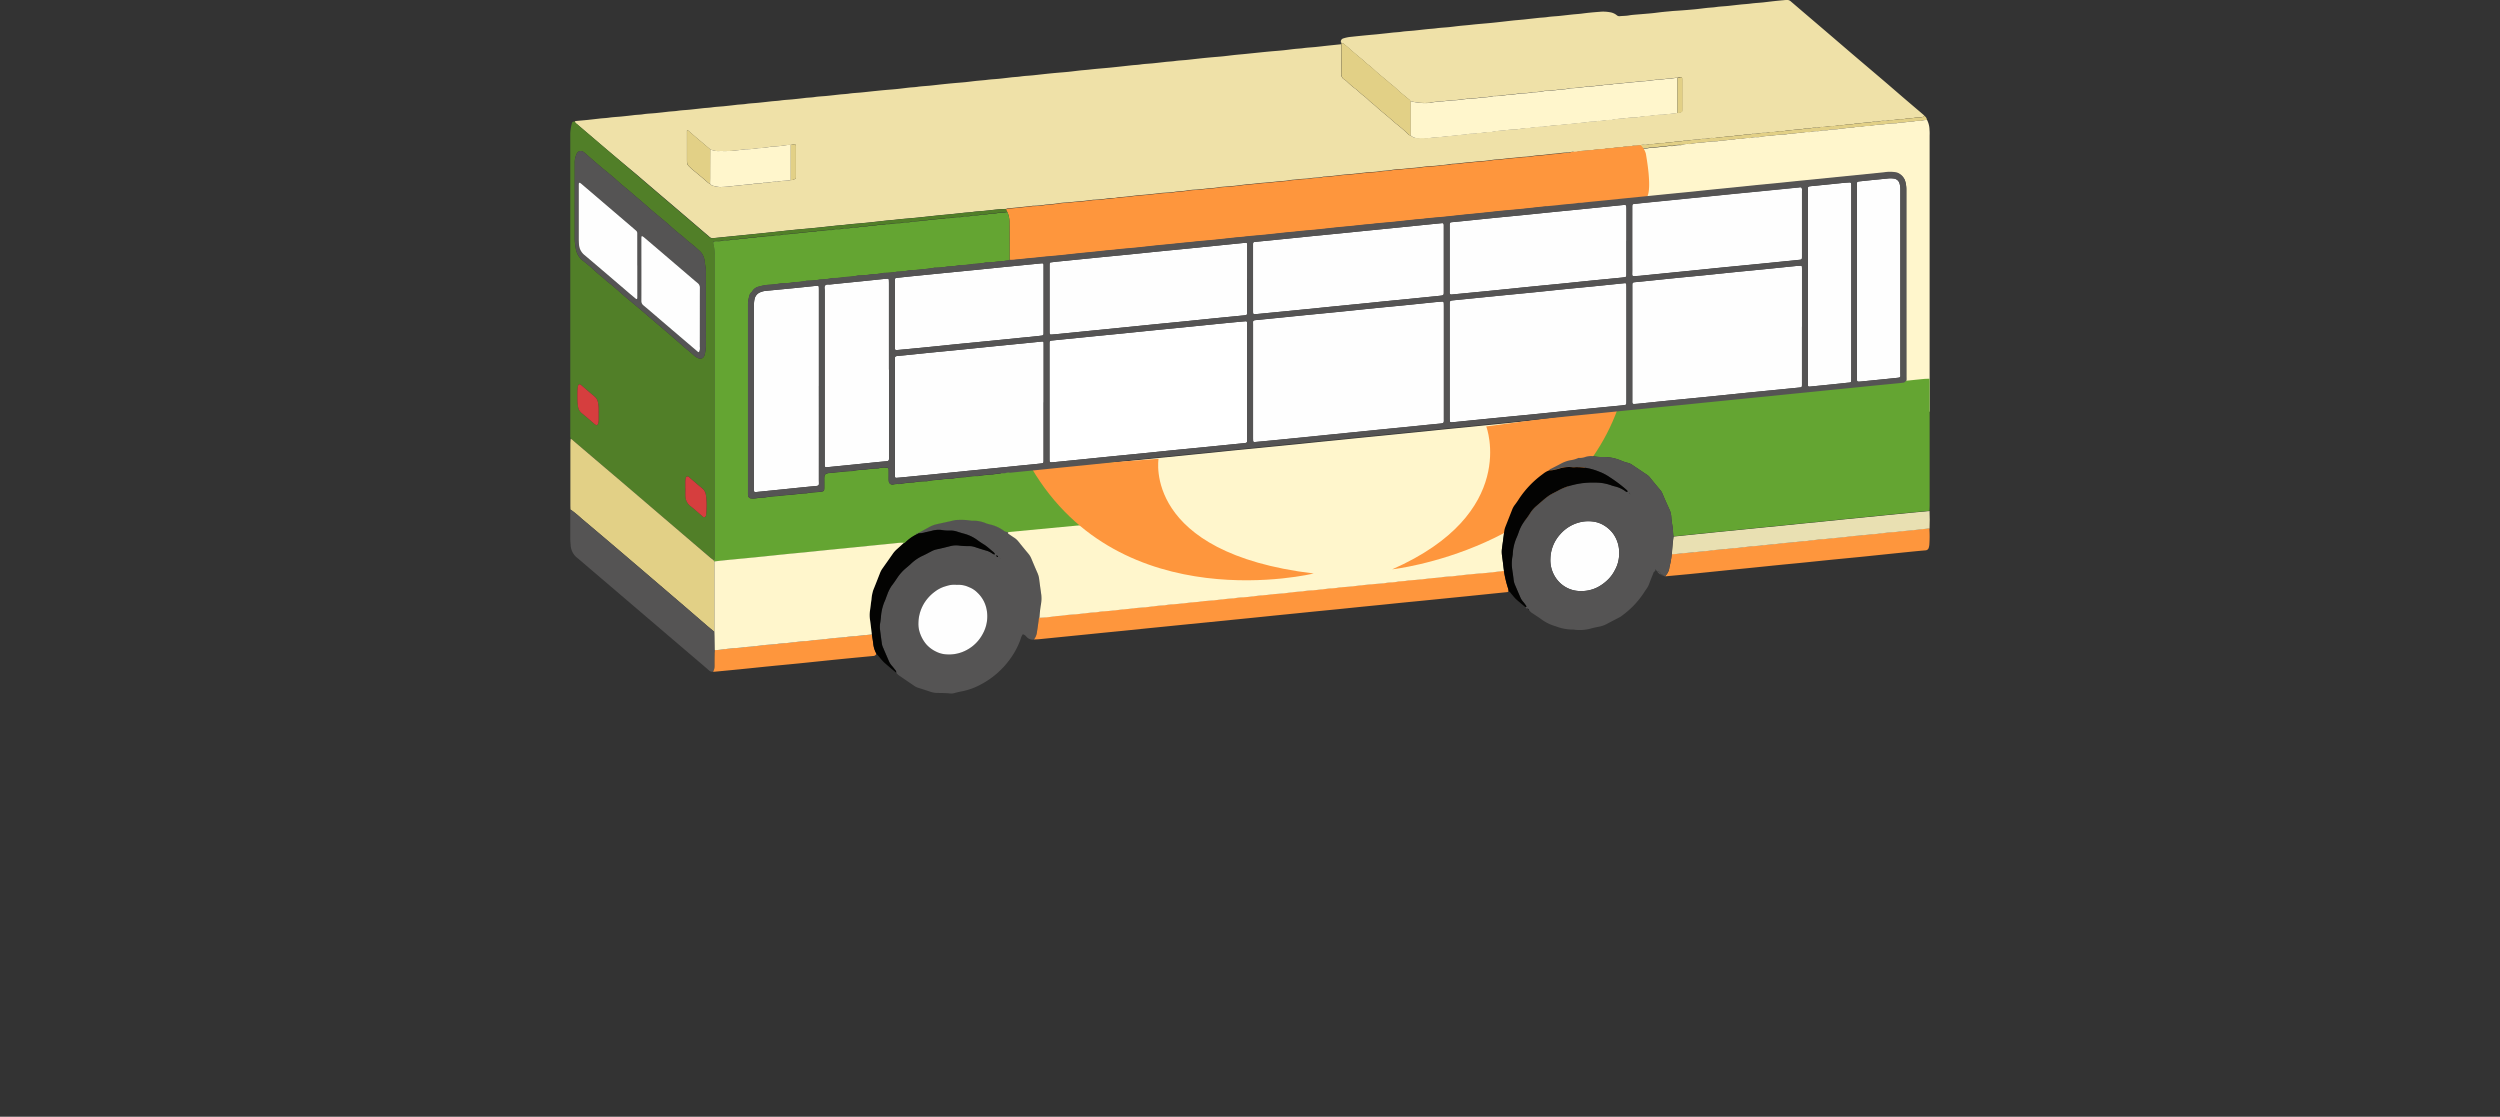 <svg xmlns="http://www.w3.org/2000/svg" width="215.975" height="96.472" viewBox="0 0 215.975 96.472"><rect x="0" y="0" width="215.975" height="96.472" fill="#333333" stroke="none"/><defs><clipPath id="a"><path data-name="長方形 4519" fill="none" d="M0 0h117.441v59.914H0z"/></clipPath></defs><g data-name="グループ 7023"><g data-name="グループ 7022" clip-path="url(#a)" transform="translate(49.267)"><path data-name="パス 137455" d="M.381 10.506c.031-.018.062-.048.095-.051.331-.033.662-.058.993-.092.355-.037.71-.079 1.064-.12.269-.032.54-.037.81-.077.352-.053.711-.064 1.067-.1s.71-.072 1.064-.118c.269-.035.54-.032.81-.076.352-.057.711-.066 1.067-.1s.734-.078 1.1-.121c.269-.032.54-.035.809-.077.353-.054.712-.063 1.067-.1s.735-.081 1.1-.122c.269-.031.54-.037.809-.077.353-.052.712-.063 1.067-.1s.71-.076 1.064-.12c.269-.033.54-.033.81-.076.352-.055.711-.064 1.067-.1s.734-.08 1.1-.121c.269-.031.54-.037.809-.077.353-.053.712-.064 1.067-.1s.711-.073 1.065-.119c.269-.035.54-.032.809-.076.352-.057.711-.065 1.067-.1s.734-.079 1.1-.121c.269-.031.54-.035.81-.076.352-.054.711-.065 1.067-.1s.734-.078 1.1-.117c.306-.031.613-.063.92-.091.355-.032.712-.055 1.067-.091s.685-.082 1.027-.121c.245-.027.491-.031.736-.068.353-.053.712-.065 1.067-.1s.734-.082 1.1-.121c.306-.032.612-.063.919-.091.356-.032.712-.056 1.068-.092s.684-.085 1.027-.118c.282-.027.565-.045.846-.082.354-.046.712-.059 1.068-.095s.684-.079 1.027-.119c.257-.03.515-.033.772-.073.353-.054.712-.064 1.067-.1s.734-.082 1.1-.121c.307-.033.613-.063.92-.091.356-.032.712-.056 1.068-.092s.684-.083 1.027-.12c.257-.027.515-.042.772-.072.612-.073 1.227-.113 1.84-.174s1.2-.129 1.8-.195c.257-.029.515-.032.773-.072.352-.055.711-.065 1.066-.1s.735-.08 1.1-.122c.269-.031.54-.036.809-.077.353-.053.712-.063 1.067-.1s.734-.083 1.1-.122q.441-.048.883-.089c.355-.032.712-.056 1.067-.091s.685-.082 1.028-.119c.318-.034.637-.059.956-.091l1.249-.129c.306-.032.613-.062.919-.09.356-.032.713-.056 1.068-.092s.685-.084 1.027-.121c.245-.027.491-.032.736-.069.353-.052.712-.063 1.067-.1s.734-.082 1.1-.122l1.1-.114c0 .839.012 1.677 0 2.515a.542.542 0 00.272.523 1.784 1.784 0 01.257.208 7.3 7.3 0 00.669.577c.264.184.472.428.733.616s.487.452.749.653c.206.158.388.34.583.508.279.241.565.472.846.709.215.183.422.376.64.555a12.394 12.394 0 01.978.839c.077.078.148.168.273.171a.889.889 0 00.643.23 9.61 9.61 0 01.7 0c.3.011.586-.072.881-.077.357-.007.709-.07 1.065-.1.464-.037.926-.106 1.392-.133a.4.4 0 00.11-.01c.333-.108.691-.015 1.023-.13.371.026.731-.1 1.1-.083a.315.315 0 00.11-.011 5.425 5.425 0 011.024-.114 6.051 6.051 0 011.1-.1.313.313 0 00.11-.012 5.693 5.693 0 011.024-.114 6.552 6.552 0 011.1-.1.7.7 0 00.11-.012c.365-.043.73-.1 1.1-.123s.71-.072 1.065-.1c.464-.037.927-.106 1.393-.133a.4.4 0 00.11-.01c.332-.11.691-.013 1.022-.13.372.026.732-.1 1.1-.084a.289.289 0 00.11-.01 5.344 5.344 0 011.024-.114 5.975 5.975 0 011.1-.1.293.293 0 00.11-.011 5.593 5.593 0 011.023-.114 6.45 6.45 0 011.1-.1.522.522 0 00.11-.012l1.17-.132a1.413 1.413 0 00.146-.01.636.636 0 00.1-.035c.188-.067.194-.067.194-.257V6.887a.8.8 0 00-.007-.11.13.13 0 00-.153-.12c-.1.017-.19.046-.284.069-.224-.023-.44.066-.658.064-.372 0-.732.113-1.1.089a.7.7 0 00-.11.014c-.365.042-.73.1-1.1.121s-.71.072-1.065.1c-.451.035-.9.105-1.355.131a.649.649 0 00-.147.011c-.333.107-.69.017-1.022.13-.4-.02-.78.112-1.177.084a.359.359 0 00-.073.005 12.045 12.045 0 01-1.392.142.442.442 0 00-.11.01 4.477 4.477 0 01-.949.115 7.385 7.385 0 01-1.1.1.3.3 0 00-.111.01 5.415 5.415 0 01-1.023.114 6.052 6.052 0 01-1.1.1.293.293 0 00-.11.011 5.593 5.593 0 01-1.023.114 6.35 6.35 0 01-1.1.1.336.336 0 00-.109.013 5.6 5.6 0 01-1.024.113 6.242 6.242 0 01-1.1.1.708.708 0 00-.11.015c-.365.042-.73.1-1.1.121s-.713.06-1.063.105a5.32 5.32 0 00-1.023.118 4.829 4.829 0 01-1.684-.14.678.678 0 00-.089-.115c-.254-.213-.514-.418-.766-.634s-.483-.459-.748-.657c-.179-.133-.335-.29-.506-.429q-.4-.326-.791-.662c-.242-.209-.464-.444-.723-.629-.2-.146-.365-.33-.557-.484a41.295 41.295 0 01-.791-.661c-.224-.192-.437-.4-.671-.577a.667.667 0 00-.349-.2.28.28 0 01.2-.371 2.927 2.927 0 01.687-.137q.678-.074 1.359-.139c.355-.035.711-.06 1.067-.1s.734-.076 1.1-.12c.269-.033.54-.034.81-.077.352-.056.711-.064 1.066-.1s.734-.082 1.1-.121c.281-.031.564-.04.846-.08.365-.052.736-.062 1.1-.1s.709-.088 1.064-.122c.269-.026.539-.046.809-.077.611-.07 1.226-.111 1.838-.172s1.2-.134 1.8-.2c.355-.037.712-.059 1.067-.1s.734-.08 1.1-.122c.27-.03.54-.034.81-.076.352-.054.711-.063 1.066-.1s.734-.084 1.1-.122c.269-.029.539-.041.809-.077.5-.067 1-.116 1.506-.151a3.167 3.167 0 01.885.027 1.228 1.228 0 01.636.269.334.334 0 00.277.075c.257-.024.515-.019.773-.065.3-.053.612-.067.918-.094.356-.032.712-.056 1.067-.092s.684-.087 1.027-.12c.257-.026.515-.044.772-.074a59.135 59.135 0 001.882-.144c.355-.034.709-.082 1.063-.122.257-.029.515-.033.773-.073.352-.054.711-.063 1.066-.1s.733-.084 1.1-.122c.294-.03.589-.043.882-.084.354-.048.712-.059 1.067-.1s.684-.082 1.027-.119c.318-.034.637-.06.956-.091a.508.508 0 01.4.144c.981.844 1.968 1.681 2.952 2.523.75.641 1.5 1.286 2.246 1.926.92.785 1.843 1.564 2.762 2.348.61.521 1.214 1.047 1.822 1.569q.83.709 1.662 1.415a.966.966 0 01.076.08.483.483 0 01-.4.142 1.513 1.513 0 00-.4.019 2.039 2.039 0 01-.548.056.7.7 0 00-.22.022 1.206 1.206 0 01-.438.051c-.332 0-.655.11-.99.084a.158.158 0 00-.072.017 1.027 1.027 0 01-.4.048.988.988 0 00-.294.017 1.786 1.786 0 01-.548.058.686.686 0 00-.219.021 1.192 1.192 0 01-.439.051c-.332 0-.655.11-.99.084a.151.151 0 00-.071.017 1.011 1.011 0 01-.4.048.984.984 0 00-.294.017 1.766 1.766 0 01-.549.058.659.659 0 00-.219.022 1.233 1.233 0 01-.438.051c-.333 0-.656.11-.991.083a.165.165 0 00-.071.017 1.011 1.011 0 01-.4.048 1.018 1.018 0 00-.294.017 1.759 1.759 0 01-.549.058.689.689 0 00-.219.022 1.23 1.23 0 01-.438.051c-.332 0-.656.11-.991.084a.15.15 0 00-.071.016 1.011 1.011 0 01-.4.049.984.984 0 00-.294.017 1.79 1.79 0 01-.549.058.661.661 0 00-.219.021 1.208 1.208 0 01-.438.051c-.332 0-.656.111-.99.084a.164.164 0 00-.072.016.994.994 0 01-.4.049.986.986 0 00-.294.017 1.818 1.818 0 01-.548.058.939.939 0 00-.255.033.971.971 0 01-.329.039c-.357-.008-.705.111-1.064.084a.165.165 0 00-.072.017 1.009 1.009 0 01-.4.048 1.022 1.022 0 00-.294.017 1.819 1.819 0 01-.548.059.979.979 0 00-.255.032.971.971 0 01-.329.039c-.357-.009-.705.111-1.064.085a.152.152 0 00-.072.016 1.009 1.009 0 01-.4.049.988.988 0 00-.294.017 1.818 1.818 0 01-.548.058.979.979 0 00-.255.032.972.972 0 01-.329.04c-.357-.01-.705.111-1.064.084a.157.157 0 00-.072.016.989.989 0 01-.4.049.979.979 0 00-.293.017 1.8 1.8 0 01-.549.058.659.659 0 00-.219.021 1.349 1.349 0 01-.476.052 1.23 1.23 0 00-.329.036.949.949 0 01-.291.036c-.358-.008-.705.114-1.064.084a.163.163 0 00-.072.014 1.085 1.085 0 01-.438.053 1.7 1.7 0 00-.258.012 12.646 12.646 0 01-1.316.136 1.532 1.532 0 00-.63.152.452.452 0 00-.391-.05 1.073 1.073 0 01-.327.046c-.359-.008-.71.072-1.066.095-.477.031-.95.122-1.43.136-.037 0-.074.007-.111.011-.353.043-.705.108-1.06.122s-.734.077-1.1.1c-.477.031-.95.124-1.43.137a1.043 1.043 0 00-.111.011c-.353.042-.706.107-1.06.122-.37.014-.734.077-1.1.1-.477.031-.951.123-1.431.136a.447.447 0 00-.11.012 10.3 10.3 0 01-1.025.118c-.361.063-.734.064-1.1.093-.036 0-.073.008-.11.013-.366.042-.73.1-1.1.122s-.71.076-1.065.1a5.4 5.4 0 00-.733.067c-.352.077-.71.058-1.063.12s-.734.064-1.1.093c-.049 0-.1.014-.146.019-.378.041-.756.085-1.135.122-.343.034-.688.048-1.029.092a20.74 20.74 0 01-1.319.135.863.863 0 00-.184.015c-.335.1-.684.052-1.025.116-.36.068-.737.047-1.1.1-.257.037-.518.033-.769.082-.364.071-.734.071-1.1.114s-.758.079-1.138.106c-.464.033-.927.106-1.393.134-.05 0-.1.008-.148.014-.341.041-.681.09-1.023.124-.367.036-.735.058-1.1.087a.365.365 0 00-.074.008 7.537 7.537 0 01-1.061.118 15.87 15.87 0 01-1.027.107 5.651 5.651 0 00-.77.071c-.351.073-.709.056-1.062.119s-.734.064-1.1.093c-.049 0-.1.013-.146.019-.378.041-.756.085-1.135.122-.343.034-.687.047-1.028.091-.439.057-.878.108-1.32.136a.79.79 0 00-.183.015c-.335.1-.685.051-1.026.116a10.049 10.049 0 01-1.1.094c-.037 0-.074.008-.11.012-.366.043-.731.1-1.1.123s-.71.073-1.064.1a5.8 5.8 0 00-.77.071 10.582 10.582 0 01-1.063.112 6.542 6.542 0 01-1.1.1.7.7 0 00-.11.016c-.378.041-.756.084-1.135.123-.33.034-.66.062-.99.095-.022 0-.043.023-.064.036-.246.013-.493.019-.739.042-.368.034-.734.082-1.1.119s-.715.046-1.068.1c-.269.041-.54.046-.81.077q-.568.066-1.139.122c-.331.034-.663.06-.994.094-.625.065-1.249.136-1.874.2s-1.229.1-1.84.175c-.258.031-.516.045-.774.073-.575.063-1.15.132-1.726.19-.613.062-1.229.1-1.84.175-.282.034-.565.05-.847.08-.6.064-1.2.133-1.8.193s-1.227.109-1.84.171c-.846.086-1.691.182-2.536.27-.735.076-1.471.148-2.207.222s-1.447.144-2.17.219a.4.4 0 01-.34-.1c-.153-.143-.318-.273-.477-.41L9.784 18.54q-1.153-.986-2.31-1.969-.887-.757-1.771-1.517-1.403-1.163-2.79-2.338L.576 10.722a.528.528 0 01-.195-.216m18.668 5.051a1.181 1.181 0 00.146-.012.606.606 0 00.1-.035c.186-.067.192-.067.192-.257v-2.57a.549.549 0 00-.014-.146.1.1 0 00-.11-.075c-.108.017-.214.04-.322.061a2.609 2.609 0 00-.331.01 10.872 10.872 0 01-1.311.139.5.5 0 00-.11.009 5.858 5.858 0 01-1.055.119 6.829 6.829 0 01-1.1.1.577.577 0 00-.109.012c-.376.043-.751.1-1.128.125-.331.022-.663.008-.995.012a1.642 1.642 0 01-.817-.147l-.728-.618c-.149-.127-.3-.25-.45-.378-.25-.215-.5-.434-.75-.649-.011-.009-.043.006-.08.012v2.469c0 .474 0 .474.343.793.036.034.071.069.109.1.264.219.529.435.792.655.206.174.406.354.614.526a.407.407 0 00.136.049.413.413 0 00.3.2 2.8 2.8 0 00.542.1 10.154 10.154 0 001.245-.1c.486-.035.971-.117 1.46-.137a.3.3 0 00.073-.008c.331-.111.688-.015 1.018-.131.37.027.728-.1 1.1-.083a.367.367 0 00.11-.009c.371-.092.757-.052 1.128-.135" fill="#efe1a8"/><path data-name="パス 137456" d="M.38 10.506a.531.531 0 00.2.216l2.337 1.994q1.38 1.178 2.762 2.352l1.771 1.517q1.154.986 2.31 1.969.887.757 1.771 1.518c.159.136.323.267.477.409a.4.4 0 00.34.1c.723-.075 1.447-.146 2.17-.219s1.471-.145 2.207-.222c.845-.088 1.69-.184 2.535-.27.614-.062 1.228-.11 1.841-.171s1.2-.128 1.8-.192c.282-.031.564-.047.846-.08.612-.073 1.228-.113 1.841-.175.576-.058 1.151-.127 1.726-.19.258-.029.516-.042.773-.073.612-.074 1.227-.115 1.841-.176s1.249-.133 1.874-.2c.331-.034.663-.061.994-.094.38-.039.76-.079 1.139-.123.27-.031.541-.036.81-.077.353-.053.712-.064 1.068-.1s.734-.085 1.1-.119c.246-.022.493-.029.739-.042l.1.232a1.888 1.888 0 01-.656.082.531.531 0 00-.218.023 1.279 1.279 0 01-.438.05.984.984 0 00-.294.022 1.442 1.442 0 01-.474.051.733.733 0 00-.221.012 1.676 1.676 0 01-.584.063.53.53 0 00-.184.015 1.339 1.339 0 01-.51.059.72.72 0 00-.292.033.763.763 0 01-.328.04c-.358-.007-.7.109-1.064.085a.245.245 0 00-.106.029.693.693 0 01-.292.034c-.358-.015-.7.117-1.064.08a2.429 2.429 0 01-.657.075 4.724 4.724 0 01-.805.072.163.163 0 00-.073.011 1.261 1.261 0 01-.51.06.835.835 0 00-.256.025 1.162 1.162 0 01-.4.048c-.344 0-.68.108-1.027.083a1.456 1.456 0 01-.583.066.5.5 0 00-.183.016 1.384 1.384 0 01-.511.058.832.832 0 00-.256.024 1.3 1.3 0 01-.438.05.978.978 0 00-.293.022 1.473 1.473 0 01-.475.052.7.7 0 00-.22.012 1.706 1.706 0 01-.585.062.526.526 0 00-.183.015 1.324 1.324 0 01-.511.059.724.724 0 00-.292.033.761.761 0 01-.328.04c-.357-.007-.7.109-1.063.085a.264.264 0 00-.107.029.671.671 0 01-.291.034c-.358-.014-.7.117-1.064.08a2.433 2.433 0 01-.657.075 4.636 4.636 0 01-.806.072.158.158 0 00-.072.011 1.246 1.246 0 01-.51.06.864.864 0 00-.256.025 1.168 1.168 0 01-.4.048c-.345 0-.68.109-1.027.084a1.478 1.478 0 01-.583.065.5.5 0 00-.183.016 1.365 1.365 0 01-.511.058.832.832 0 00-.256.025 1.333 1.333 0 01-.438.049 1.011 1.011 0 00-.293.022 1.473 1.473 0 01-.475.052.807.807 0 00-.257.019 1.34 1.34 0 01-.474.055h-.185c-.164.015-.218.081-.171.243a3.343 3.343 0 01.1.95v26.217a.194.194 0 01-.083.157c-.1-.074-.2-.143-.293-.223Q10 46.386 7.917 44.608 6.006 42.975 4.1 41.339L.241 38.053a.513.513 0 00-.21-.145A1.132 1.132 0 010 37.541V11.495a4.032 4.032 0 01.136-.835c.032-.149.122-.166.243-.154m0 6.939v3.22a5.351 5.351 0 00.114.912 1.621 1.621 0 00.657.991c.247.2.5.4.737.612s.485.457.749.656c.218.164.4.362.616.529s.441.354.655.538c.252.217.493.445.747.66.421.358.85.707 1.272 1.064.516.437 1.028.879 1.542 1.318.5.423.994.842 1.487 1.267.411.353.809.72 1.228 1.062q.271.224.529.46a1.464 1.464 0 00.181.127c.356.234.659.125.734-.289a3.476 3.476 0 00.088-.656q-.009-3.24 0-6.478c0-.3-.082-.583-.1-.877a.955.955 0 00-.059-.251 1.348 1.348 0 00-.293-.55c-.332-.31-.675-.613-1.036-.888-.2-.15-.362-.333-.558-.483a15.964 15.964 0 01-.656-.536c-.252-.216-.493-.445-.747-.66-.421-.358-.851-.7-1.272-1.064s-.809-.72-1.227-1.062c-.2-.164-.39-.339-.586-.507-.253-.215-.514-.42-.765-.636s-.493-.446-.747-.66c-.394-.333-.8-.653-1.193-.987-.412-.35-.816-.711-1.224-1.066a.848.848 0 00-.118-.089.374.374 0 00-.582.169 1.7 1.7 0 00-.17.786v3.368m9.556 24.731h.013c0 .234-.011.468 0 .7a1.086 1.086 0 00.443.851c.323.245.619.525.93.786.082.069.155.19.276.156.145-.04.134-.194.145-.311a7.347 7.347 0 000-1.4 2.308 2.308 0 00-.031-.219.915.915 0 00-.327-.559c-.352-.288-.693-.59-1.041-.884-.073-.061-.141-.164-.247-.134-.124.037-.13.167-.145.275a2.019 2.019 0 00-.015.258v.479m-7.487-6.451v-.222a3.122 3.122 0 00-.066-.77.849.849 0 00-.277-.466c-.375-.319-.751-.637-1.123-.96-.155-.135-.287-.178-.334.131a2.6 2.6 0 00-.032.33c0 .283-.008.566 0 .849a4.244 4.244 0 00.053.514.872.872 0 00.318.564c.37.306.734.619 1.1.935.2.174.287.117.34-.131a1.515 1.515 0 00.023-.294v-.48" fill="#517f28"/><path data-name="パス 137457" d="M37.792 45.946a.149.149 0 00.071.155c.154.1.3.213.459.31a1.474 1.474 0 01.382.344q.427.532.865 1.057a1.534 1.534 0 01.247.408q.255.614.521 1.223a1.889 1.889 0 01.155.528c.056.464.123.926.186 1.389a2.861 2.861 0 01-.022.773 9.806 9.806 0 00-.135 1.209.372.372 0 00-.056.208c-.046.337-.088.675-.143 1.01a1.3 1.3 0 01-.279.7.756.756 0 01-.643-.26.527.527 0 00-.307-.205 1.166 1.166 0 00-.181.394A6.619 6.619 0 0137.944 57a7.235 7.235 0 01-1.044 1.141 6.987 6.987 0 01-1.454 1 5.6 5.6 0 01-1.623.585 7.984 7.984 0 00-.647.151 1.017 1.017 0 01-.367.031c-.356-.039-.714-.04-1.071-.044a1.909 1.909 0 01-.617-.1 41.594 41.594 0 00-1.018-.33 1.269 1.269 0 01-.337-.149c-.427-.293-.858-.58-1.282-.876a1 1 0 01-.323-.3.272.272 0 00-.061-.206c-.1-.123-.2-.253-.3-.373a1.523 1.523 0 01-.266-.4c-.181-.419-.363-.837-.539-1.257a1.124 1.124 0 01-.077-.285c-.055-.377-.1-.756-.15-1.134a2.142 2.142 0 01.008-.664c.031-.159.041-.318.062-.476a4.106 4.106 0 01.3-1.326c.092-.187.147-.391.23-.584a3.3 3.3 0 01.388-.794c.174-.224.332-.459.491-.694a3.876 3.876 0 01.733-.827c.142-.118.284-.237.42-.362a3.764 3.764 0 01.994-.7c.281-.126.552-.276.826-.417a1.669 1.669 0 01.413-.154c.4-.085.794-.176 1.187-.282a1.96 1.96 0 01.768-.05 6.745 6.745 0 00.886.047 1.429 1.429 0 01.471.079c.315.106.632.207.951.3a1.675 1.675 0 01.535.244 1.594 1.594 0 00.19.106.033.033 0 00.032-.008c.01-.019.028-.049.021-.06a.586.586 0 00-.112-.143 9.894 9.894 0 00-.808-.646 6.97 6.97 0 01-.583-.391 3.452 3.452 0 00-1.23-.572c-.166-.047-.33-.1-.494-.15a1.724 1.724 0 00-.579-.1 3.679 3.679 0 01-.629-.025 2.141 2.141 0 00-.915.021c-.2.055-.407.1-.612.141a2.279 2.279 0 01-.691.1.292.292 0 01.142-.113l.779-.423a2.568 2.568 0 01.645-.271c.491-.111.985-.208 1.475-.327a1.743 1.743 0 01.436-.055 5.325 5.325 0 011.176.07 2.76 2.76 0 011.259.231c.081.029.165.046.248.071a3.378 3.378 0 011.243.542.6.6 0 00.375.135m-.665 2.28c.005.009.005.02.012.028s.011 0 .018.006l-.034-.029a.088.088 0 00-.012-.028h-.02l.036.028M36.836 48c-.015-.028-.026-.068-.065-.022l.048.039a.113.113 0 00.079.1c.016.005.04-.012.056-.023s0-.022 0-.032a.122.122 0 00-.118-.062m-3.42 2.524a2.1 2.1 0 00-.927.1 2.762 2.762 0 00-.989.482 3.567 3.567 0 00-.844.871 3.365 3.365 0 00-.58 1.838 2.377 2.377 0 00.132.872 2.974 2.974 0 00.563.989 2.649 2.649 0 00.824.611 2.224 2.224 0 00.774.23 3.207 3.207 0 001.889-.373 3.352 3.352 0 001.382-1.4 3.116 3.116 0 00.332-2.075 2.683 2.683 0 00-.821-1.493 2.026 2.026 0 00-.71-.457 2.141 2.141 0 00-1.025-.2" fill="#555454"/><path data-name="パス 137458" d="M40.043 55.261a1.291 1.291 0 00.278-.7c.056-.335.1-.673.144-1.01a.372.372 0 01.056-.208 11.692 11.692 0 001.321-.127c.269-.034.54-.032.809-.077.351-.059.711-.063 1.066-.1s.733-.08 1.1-.124c.269-.032.539-.031.809-.076.351-.058.71-.062 1.066-.1s.732-.085 1.1-.124c.257-.027.515-.041.772-.077.365-.052.736-.06 1.1-.1s.708-.086 1.063-.125c.244-.027.49-.029.735-.068.339-.055.686-.063 1.029-.1a54.83 54.83 0 001.137-.124c.269-.033.539-.031.809-.077.351-.058.71-.062 1.066-.1s.733-.081 1.1-.123c.282-.032.564-.036.846-.079.364-.057.736-.061 1.1-.1s.708-.089 1.063-.124c.269-.027.539-.038.808-.076.365-.052.736-.06 1.1-.1s.708-.088 1.062-.126c.245-.026.49-.03.736-.068.351-.055.71-.062 1.066-.1s.733-.079 1.1-.123c.269-.033.54-.031.809-.076.351-.059.711-.062 1.066-.1s.733-.084 1.1-.123c.306-.033.612-.062.919-.089.355-.032.716-.034 1.066-.1s.687-.043 1.027-.114c.239-.049.489-.034.735-.072.351-.055.711-.063 1.066-.1s.733-.08 1.1-.123c.269-.032.54-.032.81-.077.35-.057.71-.062 1.065-.1s.733-.085 1.1-.123c.317-.034.636-.063.955-.091.355-.031.712-.055 1.067-.091s.708-.085 1.062-.127c.073-.009.148-.009.222-.013a9.593 9.593 0 00.366 1.532 1.185 1.185 0 01.037.217.135.135 0 01-.136.1c-.49.051-.981.1-1.472.15l-1.949.2-1.731.173-1.987.2c-.6.06-1.2.116-1.8.176-.626.063-1.251.129-1.876.192l-1.767.175-1.95.2-1.8.177c-.626.062-1.251.127-1.877.19l-1.766.177-1.95.2-1.73.173-1.987.2-1.767.174-1.913.193-1.767.176-1.95.2-1.8.177c-.626.063-1.251.128-1.876.19l-1.8.18c-.637.064-1.275.13-1.913.192-.147.015-.3.016-.442.023" fill="#fe963d"/><path data-name="パス 137459" d="M.031 37.908a.5.5 0 01.21.145Q2.169 39.7 4.1 41.339q1.912 1.634 3.821 3.269l4.157 3.554c.093.079.195.148.293.222l.093.12c0 .074-.006.148-.006.222v5.868c-.227-.189-.456-.376-.679-.568-.617-.53-1.23-1.064-1.847-1.594Q8.516 51.217 7.1 50.005l-2.781-2.378Q2.656 46.214.988 44.808a10 10 0 00-.971-.794c0-.123-.009-.246-.009-.37V38.35c0-.147.015-.295.023-.442" fill="#e2d086"/><path data-name="パス 137460" d="M.017 44.014a10 10 0 01.971.794q1.67 1.4 3.328 2.819 1.393 1.185 2.784 2.378l2.835 2.427c.618.53 1.231 1.064 1.848 1.594.223.192.452.379.679.568l.015.616.017.942c-.007.133-.017.267-.02.4q-.008.493-.008.988a.952.952 0 01-.126.489.45.45 0 01-.4-.152c-.523-.451-1.05-.9-1.575-1.346L.8 48.362a1.751 1.751 0 00-.169-.143 1.488 1.488 0 01-.6-1.173A4.367 4.367 0 010 46.6v-2.368c0-.074.01-.147.016-.221" fill="#555454"/><path data-name="パス 137461" d="M94.557 49.794a1.208 1.208 0 00.4-.8 7.03 7.03 0 00.2-1.119c.282-.022.564-.044.845-.082.365-.048.737-.048 1.1-.1.269-.037.539-.05.808-.076.355-.034.707-.089 1.061-.124s.738-.044 1.1-.1c.269-.039.538-.049.807-.076.355-.036.707-.089 1.062-.124s.738-.041 1.1-.1c.281-.045.563-.047.844-.079.366-.042.732-.087 1.1-.123s.713-.043 1.065-.1c.245-.038.49-.042.734-.068.354-.038.707-.09 1.061-.126s.738-.047 1.1-.1c.269-.036.538-.052.807-.077.355-.032.707-.088 1.062-.124s.737-.044 1.1-.1c.269-.038.538-.049.808-.075.354-.036.706-.089 1.061-.125s.738-.041 1.1-.1c.281-.044.563-.048.844-.079l1.136-.126.549-.06a10.962 10.962 0 010 1.4 1.248 1.248 0 01-.054.289.3.3 0 01-.295.226c-.773.067-1.545.147-2.318.226-1.079.11-2.157.225-3.236.334-.858.086-1.718.166-2.576.252s-1.717.177-2.575.263c-.613.062-1.227.117-1.84.179-.859.086-1.717.176-2.575.263l-1.766.175-1.95.2c-.527.053-1.055.109-1.582.16q-.975.094-1.951.183a.863.863 0 01-.143-.008" fill="#fe963d"/><path data-name="パス 137462" d="M117.419 45.651l-.549.06-1.136.126c-.281.032-.563.035-.845.079-.363.057-.734.061-1.1.1s-.707.089-1.062.124c-.269.027-.538.037-.807.076-.365.052-.736.06-1.1.1s-.706.092-1.061.125c-.269.025-.538.041-.807.077-.366.048-.736.058-1.1.095s-.707.089-1.061.126c-.244.026-.489.031-.734.069-.352.054-.71.062-1.065.1s-.733.081-1.1.123c-.281.033-.563.035-.845.079-.363.058-.734.062-1.1.1s-.707.089-1.062.125c-.269.027-.538.036-.808.075-.364.053-.735.06-1.1.1s-.707.09-1.061.125c-.269.025-.539.038-.808.076-.365.05-.736.051-1.1.1-.281.037-.562.06-.844.082.026-.317.049-.635.079-.952.018-.195.047-.389.071-.584l1.8-.185 1.95-.2c.577-.058 1.154-.113 1.73-.171l1.987-.2c.577-.058 1.153-.112 1.73-.17.638-.064 1.275-.131 1.913-.195l1.767-.174 1.95-.2c.577-.058 1.154-.113 1.73-.171.663-.067 1.325-.136 1.987-.2q.9-.09 1.8-.174.883-.086 1.768-.167c.02.5.022 1.01 0 1.515" fill="#e9e0b2"/><path data-name="パス 137463" d="M12.337 58.03a.962.962 0 00.127-.489c0-.33 0-.659.008-.988 0-.134.013-.268.019-.4.111-.005.222 0 .332-.016.342-.037.682-.086 1.024-.12.367-.036.737-.044 1.1-.1.269-.039.539-.048.808-.075.354-.036.706-.089 1.06-.125s.738-.041 1.1-.1c.281-.044.564-.048.844-.079.366-.041.732-.087 1.1-.124s.714-.039 1.064-.1c.269-.044.539-.044.807-.076.366-.043.732-.087 1.1-.123s.713-.042 1.064-.1c.257-.041.514-.044.771-.071l1.392-.143c.038.251.079.5.114.754a2.21 2.21 0 00.269.9.257.257 0 01-.253.213c-1.054.1-2.107.2-3.161.306-1.1.111-2.2.229-3.305.34-.858.086-1.716.164-2.573.25s-1.69.175-2.535.259c-.746.075-1.493.144-2.24.215-.011 0-.023-.009-.034-.014" fill="#fe963d"/><path data-name="パス 137464" d="M26.438 56.461a2.222 2.222 0 01-.27-.9c-.034-.252-.075-.5-.113-.754-.053-.427-.1-.855-.16-1.28a2.586 2.586 0 01-.006-.735c.048-.329.08-.659.131-.988a3.526 3.526 0 01.157-.83c.2-.489.39-.982.583-1.475a1.79 1.79 0 01.208-.388q.46-.647.915-1.3a2.052 2.052 0 01.347-.38c.2-.177.4-.362.6-.544.022-.01.051-.013.065-.03a3.632 3.632 0 01.97-.712c.062 0 .123 0 .155-.07a2.274 2.274 0 00.691-.1c.2-.043.41-.086.612-.141a2.145 2.145 0 01.916-.021 3.656 3.656 0 00.627.025 1.73 1.73 0 01.58.1c.163.055.329.1.494.15a3.435 3.435 0 011.23.572 6.987 6.987 0 00.584.391c.293.185.535.434.807.646a.581.581 0 01.112.142c.007.012-.01.042-.021.06a.034.034 0 01-.032.009 1.69 1.69 0 01-.191-.106 1.66 1.66 0 00-.534-.244q-.479-.14-.951-.3a1.459 1.459 0 00-.471-.078 6.72 6.72 0 01-.885-.047 1.951 1.951 0 00-.77.05c-.392.1-.789.2-1.186.282a1.667 1.667 0 00-.413.153c-.274.142-.544.292-.826.418a3.764 3.764 0 00-.994.7c-.136.125-.278.244-.42.362a3.9 3.9 0 00-.733.827c-.159.235-.318.47-.492.694a3.314 3.314 0 00-.388.793c-.082.193-.137.4-.23.585a4.152 4.152 0 00-.3 1.326c-.022.158-.032.317-.062.476a2.173 2.173 0 00-.009.664q.069.567.151 1.134a1.122 1.122 0 00.076.285c.177.42.359.838.54 1.257a1.54 1.54 0 00.266.4c.106.12.2.25.3.373a.267.267 0 01.06.206c-.347-.293-.7-.58-1.039-.881a4.381 4.381 0 01-.368-.411c-.1-.119-.209-.24-.313-.361" fill="#030302"/><path data-name="パス 137465" d="M66.621 3.7a.667.667 0 01.349.2c.235.179.447.385.671.577.262.223.524.445.792.661.191.154.354.338.557.484.258.186.48.42.723.629.26.224.523.446.79.662.172.14.327.3.506.429.266.2.5.441.749.657s.511.421.765.634a.72.72 0 01.089.115v2.963c-.126 0-.2-.093-.274-.171a12.379 12.379 0 00-.977-.839c-.219-.179-.426-.372-.641-.554-.281-.238-.567-.469-.846-.709-.195-.169-.377-.351-.583-.509-.262-.2-.482-.46-.749-.653s-.469-.432-.733-.615a7.925 7.925 0 01-.669-.577 1.676 1.676 0 00-.257-.209.542.542 0 01-.272-.523c.011-.838 0-1.676 0-2.515l.015-.132" fill="#e2d086"/><path data-name="パス 137466" d="M117.215 10.37a1.14 1.14 0 00-.4.042.553.553 0 01-.181.029 1.9 1.9 0 00-.658.07c-.36-.033-.707.1-1.065.079-.152-.008-.292.074-.435.066a6.629 6.629 0 00-1.1.1 5.9 5.9 0 00-1.059.116.851.851 0 01-.221.015 1.618 1.618 0 00-.512.056.835.835 0 01-.257.018 1.254 1.254 0 00-.474.057.325.325 0 01-.146.015c-.348-.032-.681.108-1.028.08-.329.123-.688.021-1.021.132a1.024 1.024 0 01-.294.013 1.26 1.26 0 00-.364.042.938.938 0 01-.255.03 1.826 1.826 0 00-.549.06.873.873 0 01-.257.016 1.123 1.123 0 00-.438.051.163.163 0 01-.072.015c-.359-.028-.707.1-1.064.081-.152-.006-.293.071-.436.064a7.086 7.086 0 00-1.1.1 6.307 6.307 0 00-1.06.115 1.043 1.043 0 01-.257.017 1.321 1.321 0 00-.475.056.579.579 0 01-.183.017 1.9 1.9 0 00-.585.06.88.88 0 01-.258.015 1.116 1.116 0 00-.437.052.171.171 0 01-.073.015c-.359-.028-.707.1-1.064.081-.152-.007-.293.071-.436.064a6.849 6.849 0 00-1.1.1 5.99 5.99 0 00-1.059.116.9.9 0 01-.221.015 1.457 1.457 0 00-.512.057.549.549 0 01-.183.017 1.9 1.9 0 00-.585.06.878.878 0 01-.258.015 1.118 1.118 0 00-.437.052.152.152 0 01-.072.014c-.372-.027-.733.082-1.1.084a1.257 1.257 0 00-.365.042 1.19 1.19 0 01-.293.03 1.271 1.271 0 00-.474.056.151.151 0 01-.072.013 5.719 5.719 0 00-1.1.1 6.4 6.4 0 00-1.059.116 1.155 1.155 0 01-.258.017 1.212 1.212 0 00-.474.056.148.148 0 01-.072.012 8.678 8.678 0 00-1.1.09c-.415.016-.827.091-1.241.14l-.124-.217a1.528 1.528 0 01.63-.152 12.6 12.6 0 001.315-.136 1.722 1.722 0 01.259-.012 1.081 1.081 0 00.437-.053.165.165 0 01.072-.014c.36.03.707-.092 1.065-.084a.953.953 0 00.28-.043 1.221 1.221 0 01.329-.036 1.344 1.344 0 00.475-.052.665.665 0 01.22-.021 1.786 1.786 0 00.548-.058.986.986 0 01.294-.017.994.994 0 00.4-.049.152.152 0 01.072-.016c.359.027.706-.093 1.064-.084a1 1 0 00.329-.039.937.937 0 01.254-.033 1.821 1.821 0 00.549-.058.984.984 0 01.294-.017 1.011 1.011 0 00.4-.049.152.152 0 01.072-.016c.359.026.706-.093 1.064-.085a.971.971 0 00.329-.039.977.977 0 01.257-.031 1.822 1.822 0 00.549-.059 1.055 1.055 0 01.294-.017 1.011 1.011 0 00.4-.048.165.165 0 01.071-.017c.36.027.707-.092 1.065-.084a.971.971 0 00.329-.039 1.023 1.023 0 01.254-.033 1.793 1.793 0 00.549-.058.984.984 0 01.294-.017 1.011 1.011 0 00.4-.048.151.151 0 01.071-.017c.335.027.658-.082.991-.083a1.211 1.211 0 00.438-.052.686.686 0 01.219-.021 1.8 1.8 0 00.549-.058.984.984 0 01.294-.017 1.011 1.011 0 00.4-.049.15.15 0 01.071-.016c.335.026.658-.082.99-.084a1.214 1.214 0 00.439-.051.686.686 0 01.219-.022 1.8 1.8 0 00.549-.057 1.013 1.013 0 01.293-.018 1.016 1.016 0 00.4-.048.15.15 0 01.071-.016c.335.026.658-.082.99-.084a1.228 1.228 0 00.438-.051.667.667 0 01.22-.022 1.756 1.756 0 00.548-.058 1.022 1.022 0 01.294-.017 1.009 1.009 0 00.4-.048.153.153 0 01.072-.017c.335.026.658-.081.99-.083a1.209 1.209 0 00.438-.052.692.692 0 01.219-.021 1.79 1.79 0 00.549-.058.984.984 0 01.294-.017 1.029 1.029 0 00.4-.048.153.153 0 01.072-.017c.334.026.658-.081.99-.084a1.208 1.208 0 00.438-.051.689.689 0 01.219-.022 2.046 2.046 0 00.549-.056 1.471 1.471 0 01.4-.018.484.484 0 00.4-.143.461.461 0 01.232.363" fill="#e2d086"/><path data-name="パス 137467" d="M94.344 49.713a.112.112 0 01-.1-.082c.071-.019.111.016.132.08h-.034" fill="#555454"/><path data-name="パス 137468" d="M82.687 52.6l.046-.049.023.064-.069-.015" fill="#030302"/><path data-name="パス 137469" d="M82.751 52.6c.058.017.06.076.086.117-.046-.027-.1-.048-.086-.117" fill="#030302"/><path data-name="パス 137470" d="M86.832 13.191l.124.218a8.949 8.949 0 01.168 2.008c-.01.711 0 1.423 0 2.135a8.507 8.507 0 01-.955.108c-.368.036-.735.082-1.1.118s-.712.061-1.067.1c-.6.062-1.2.133-1.8.194s-1.227.112-1.841.17c-.27.025-.539.058-.809.087-.379.039-.759.082-1.139.118-.343.035-.688.061-1.031.1-.6.062-1.2.133-1.8.192s-1.229.1-1.84.176c-.27.032-.541.048-.81.077-.6.063-1.2.132-1.8.193s-1.229.1-1.84.175c-.282.035-.565.049-.846.082q-.57.064-1.139.12c-.344.034-.688.059-1.031.1-.6.062-1.2.133-1.8.192s-1.228.1-1.84.177c-.27.031-.54.047-.81.076-.6.063-1.2.132-1.8.194s-1.229.1-1.84.174c-.27.034-.54.048-.81.077-.6.064-1.2.133-1.8.194s-1.228.1-1.84.174c-.269.033-.54.049-.809.077-.417.043-.833.089-1.25.131-.319.031-.638.056-.957.09-.6.063-1.2.133-1.8.194s-1.228.1-1.84.175c-.282.034-.565.049-.846.08q-.57.066-1.139.122c-.344.034-.688.06-1.031.1-.6.062-1.2.132-1.8.193s-1.228.1-1.84.175c-.282.035-.565.051-.847.08q-.662.071-1.324.132a2.428 2.428 0 01-.3 0v-1.176q0-1.065-.009-2.13a2.1 2.1 0 00-.19-.851l-.1-.232c.021-.012.041-.033.064-.035.33-.033.66-.062.99-.095.379-.04.757-.083 1.135-.125a.692.692 0 01.109-.014 6.544 6.544 0 001.1-.1 10.062 10.062 0 001.063-.114 5.956 5.956 0 01.769-.071c.355-.029.708-.084 1.065-.1s.732-.08 1.1-.122c.036-.005.073-.01.11-.012a10.3 10.3 0 001.1-.095 10.267 10.267 0 001.025-.117 1.015 1.015 0 01.184-.015c.442-.027.881-.078 1.319-.134.342-.044.686-.058 1.029-.091.379-.038.757-.082 1.135-.123.049-.006.1-.015.146-.019.368-.029.741-.03 1.1-.093s.71-.046 1.062-.119a5.636 5.636 0 01.77-.071c.344-.024.688-.061 1.027-.108a7.252 7.252 0 001.061-.118.453.453 0 01.074-.008c.367-.028.736-.049 1.1-.085.342-.034.682-.083 1.023-.125.049-.006.1-.011.148-.013.466-.028.928-.1 1.393-.135.38-.026.761-.063 1.138-.107s.735-.042 1.1-.112c.251-.049.512-.046.769-.083.364-.054.74-.033 1.1-.1.341-.064.69-.018 1.025-.115a.8.8 0 01.184-.017c.442-.026.88-.078 1.319-.135.341-.043.686-.056 1.029-.09.379-.037.757-.082 1.135-.123.049-.006.1-.015.146-.018.368-.03.741-.031 1.1-.094s.711-.043 1.063-.119a5.562 5.562 0 01.733-.068c.355-.027.708-.085 1.064-.1s.732-.079 1.1-.122c.037-.005.074-.01.11-.013.368-.028.741-.029 1.1-.092.341-.061.69-.025 1.025-.118a.368.368 0 01.11-.012c.48-.014.953-.1 1.43-.137.369-.023.733-.086 1.1-.1.354-.014.707-.08 1.06-.122.037-.005.074-.01.11-.012.481-.011.954-.105 1.431-.135.368-.025.732-.087 1.1-.1.354-.015.707-.079 1.06-.121a1.045 1.045 0 01.111-.012c.48-.014.953-.105 1.43-.135.356-.025.707-.1 1.065-.1a1.047 1.047 0 00.328-.048.459.459 0 01.391.051" fill="#fe963d"/><path data-name="パス 137471" d="M72.607 11.708V8.745a4.823 4.823 0 001.683.14 5.331 5.331 0 011.023-.119c.351-.044.707-.085 1.064-.1s.731-.079 1.1-.121a.605.605 0 01.11-.015 6.348 6.348 0 001.1-.1 5.581 5.581 0 001.023-.112.316.316 0 01.11-.013 6.33 6.33 0 001.1-.1 5.519 5.519 0 001.024-.115.335.335 0 01.11-.011 5.971 5.971 0 001.1-.1 5.415 5.415 0 001.023-.114.315.315 0 01.11-.011 7.255 7.255 0 001.1-.1 4.485 4.485 0 00.949-.115.442.442 0 01.11-.01 12.461 12.461 0 001.391-.142.311.311 0 01.074-.005c.4.028.781-.1 1.177-.084.331-.114.689-.023 1.022-.13a.593.593 0 01.147-.011c.453-.027.9-.1 1.355-.132.355-.028.708-.081 1.064-.1s.731-.079 1.1-.121a.581.581 0 01.11-.014c.371.023.731-.092 1.1-.089.219 0 .434-.087.659-.064v3.034l-1.17.132a.7.7 0 01-.11.012 6.552 6.552 0 00-1.1.1 5.606 5.606 0 00-1.024.115.313.313 0 01-.11.011 6.051 6.051 0 00-1.1.1 5.426 5.426 0 00-1.024.115.312.312 0 01-.11.01c-.372-.021-.732.109-1.1.083-.331.118-.69.021-1.022.131a.45.45 0 01-.111.009c-.466.028-.928.1-1.392.133-.356.028-.708.083-1.065.1s-.731.08-1.1.123a.508.508 0 01-.11.012 6.656 6.656 0 00-1.1.1 5.6 5.6 0 00-1.024.114.315.315 0 01-.11.011 6.133 6.133 0 00-1.1.1 5.5 5.5 0 00-1.024.115.318.318 0 01-.111.01c-.371-.021-.731.11-1.1.084-.331.115-.689.022-1.022.13a.442.442 0 01-.11.01c-.466.027-.929.1-1.393.132-.355.029-.707.092-1.065.1-.294.005-.583.088-.881.076-.234-.009-.469 0-.7 0a.886.886 0 01-.643-.229" fill="#fff6cc"/><path data-name="パス 137472" d="M12.093 12.9a1.642 1.642 0 00.817.147c.332 0 .664.01.995-.013.377-.025.752-.081 1.128-.124a.586.586 0 01.109-.012 6.829 6.829 0 001.1-.1 5.848 5.848 0 001.055-.119.446.446 0 01.11-.009 11.117 11.117 0 001.312-.139 2.426 2.426 0 01.331-.01v3.034c-.371.083-.757.043-1.128.135a.367.367 0 01-.11.009c-.37-.021-.728.109-1.1.083-.33.116-.687.02-1.018.131a.292.292 0 01-.073.007c-.489.021-.973.1-1.46.137a9.962 9.962 0 01-1.245.1 2.875 2.875 0 01-.542-.1.416.416 0 01-.3-.2c0-.16.007-.32.007-.481q0-1.239.007-2.478" fill="#fff6cc"/><path data-name="パス 137473" d="M12.093 12.9q0 1.239-.007 2.478c0 .161 0 .321-.007.481a.439.439 0 01-.136-.049c-.207-.172-.408-.353-.614-.526-.262-.22-.528-.437-.792-.655-.038-.032-.073-.066-.109-.1-.343-.319-.343-.319-.343-.793v-2.47c.037-.005.069-.02.08-.011.252.215.5.434.75.649.149.128.3.251.45.378.243.2.486.412.728.618" fill="#e2d086"/><path data-name="パス 137474" d="M95.649 9.777V6.743c.094-.023.188-.052.283-.069a.13.13 0 01.154.12.994.994 0 01.006.109v2.572c0 .19-.007.19-.194.257a.67.67 0 01-.1.035 1.413 1.413 0 01-.146.01" fill="#e2d086"/><path data-name="パス 137475" d="M19.049 15.557v-3.034c.107-.021.213-.044.321-.061a.1.1 0 01.11.075.549.549 0 01.014.146v2.57c0 .19-.006.19-.192.257a.606.606 0 01-.1.035 1.181 1.181 0 01-.146.012" fill="#e2d086"/><path data-name="パス 137476" d="M37.75 18.293a2.1 2.1 0 01.19.851q0 1.065.009 2.13v1.175c-.03.02-.06.057-.091.058-.247 0-.488.077-.731.08-.4 0-.78.123-1.176.089a.186.186 0 00-.074.009 5.792 5.792 0 01-1.059.118 5.485 5.485 0 01-1.1.1.2.2 0 00-.073.01 5.991 5.991 0 01-1.059.117 5.642 5.642 0 01-1.1.1.307.307 0 00-.073.011 8.511 8.511 0 01-.947.12 11.05 11.05 0 01-1.1.089.2.2 0 00-.073.008 5.632 5.632 0 01-1.059.119 5.714 5.714 0 01-1.1.1.2.2 0 00-.073.009 5.9 5.9 0 01-1.06.118 5.969 5.969 0 01-1.1.1.2.2 0 00-.073.01 5.255 5.255 0 01-1.022.115 6.446 6.446 0 01-1.1.1.207.207 0 00-.074.007 5.717 5.717 0 01-1.059.12 5.876 5.876 0 01-1.1.1.2.2 0 00-.073.009 5.715 5.715 0 01-1.059.118 5.559 5.559 0 01-1.1.1.2.2 0 00-.073.01 8.233 8.233 0 01-1.1.12 4.058 4.058 0 00-.756.147.888.888 0 00-.585.406c-.056.106-.185.164-.22.291a2.924 2.924 0 00-.153.793v16.293a2.016 2.016 0 00.007.258.285.285 0 00.264.264 1.74 1.74 0 00.479-.018 2.389 2.389 0 01.475-.051 1.159 1.159 0 00.258-.017 7.847 7.847 0 011.06-.117c.338-.046.682-.08 1.026-.1.476-.032.949-.122 1.428-.135a.364.364 0 00.074-.005c.409-.089.829-.084 1.243-.138.217-.028.274-.072.28-.3.006-.259 0-.519 0-.778a1.371 1.371 0 01.015-.257.255.255 0 01.206-.232 1 1 0 01.177-.049c.309 0 .612-.07.917-.079a9.066 9.066 0 011.065-.088.23.23 0 00.073-.01 6.228 6.228 0 011.1-.118 7.3 7.3 0 011.065-.095.18.18 0 00.072-.013 1.66 1.66 0 01.623-.053c.213 0 .24.025.245.227.005.235 0 .469 0 .7a1.387 1.387 0 00.015.258.315.315 0 00.412.257 1.687 1.687 0 01.366-.039 1.251 1.251 0 00.3-.015 6.3 6.3 0 011.06-.116 5.479 5.479 0 011.1-.1.2.2 0 00.073-.008 5.622 5.622 0 011.059-.118 5.413 5.413 0 011.1-.1.2.2 0 00.073-.01 5.9 5.9 0 011.06-.117 5.556 5.556 0 011.1-.1.258.258 0 00.073-.011 8.853 8.853 0 011.171-.121 6.014 6.014 0 011.064-.094.413.413 0 00.142-.036.768.768 0 01.294-.019q0 1.871-.007 3.741v1.222c0 .107-.05.158-.157.154a.608.608 0 01-.377-.136 3.358 3.358 0 00-1.242-.541c-.082-.025-.167-.042-.247-.072a2.753 2.753 0 00-1.259-.23 5.271 5.271 0 00-1.177-.07 1.717 1.717 0 00-.437.055c-.488.118-.982.215-1.473.327a2.544 2.544 0 00-.646.271l-.779.423a.284.284 0 00-.141.112.164.164 0 00-.155.069 3.668 3.668 0 00-.969.713.189.189 0 01-.066.029 3.688 3.688 0 00-.664.029c-.171.016-.342.036-.514.053l-1.692.168c-.662.066-1.324.135-1.986.2l-1.728.171c-.625.063-1.25.13-1.875.193-.6.06-1.2.114-1.8.174-.858.087-1.715.18-2.573.266s-1.717.164-2.575.249c-.319.031-.637.071-.955.107l-.092-.12a.2.2 0 00.082-.157V22.033a3.34 3.34 0 00-.1-.95c-.047-.162.007-.229.171-.243.061-.006.123 0 .185 0a1.3 1.3 0 00.474-.055.808.808 0 01.257-.018 1.473 1.473 0 00.475-.052.978.978 0 01.293-.022 1.3 1.3 0 00.438-.05.832.832 0 01.256-.024 1.387 1.387 0 00.511-.059.524.524 0 01.183-.015 1.46 1.46 0 00.583-.066c.347.025.682-.082 1.027-.083a1.19 1.19 0 00.4-.048.832.832 0 01.256-.025 1.261 1.261 0 00.51-.061.175.175 0 01.073-.01 4.733 4.733 0 00.805-.072 2.511 2.511 0 00.657-.075c.359.036.706-.1 1.064-.081a.692.692 0 00.292-.033.257.257 0 01.106-.03c.359.025.706-.091 1.063-.084a.747.747 0 00.328-.041.76.76 0 01.292-.033 1.324 1.324 0 00.511-.058.5.5 0 01.183-.015 1.682 1.682 0 00.585-.063.726.726 0 01.22-.012 1.445 1.445 0 00.475-.051.946.946 0 01.293-.022 1.364 1.364 0 00.439-.05.794.794 0 01.255-.024 1.385 1.385 0 00.511-.059.526.526 0 01.183-.015 1.474 1.474 0 00.583-.066c.347.025.683-.082 1.027-.083a1.163 1.163 0 00.4-.049.9.9 0 01.256-.025 1.244 1.244 0 00.51-.06.18.18 0 01.073-.011 4.549 4.549 0 00.806-.072 2.466 2.466 0 00.656-.074c.359.036.706-.1 1.064-.081a.677.677 0 00.292-.034.259.259 0 01.106-.029c.359.025.706-.091 1.064-.085a.748.748 0 00.328-.04.72.72 0 01.292-.033 1.326 1.326 0 00.511-.058.479.479 0 01.183-.015 1.723 1.723 0 00.584-.063.733.733 0 01.221-.012 1.451 1.451 0 00.475-.052 1.009 1.009 0 01.293-.022 1.232 1.232 0 00.438-.05.531.531 0 01.218-.023 1.887 1.887 0 00.656-.081" fill="#64a532"/><path data-name="パス 137477" d="M.383 17.445v-3.369a1.7 1.7 0 01.17-.785.374.374 0 01.583-.169.839.839 0 01.117.089c.408.355.812.715 1.225 1.065.393.334.8.655 1.192.987.254.215.5.444.747.66s.513.421.765.637c.2.167.385.343.586.507.418.342.815.711 1.227 1.062s.851.706 1.273 1.064c.253.215.494.443.746.66.215.184.433.363.657.536.195.15.36.332.557.483a13.253 13.253 0 011.036.888 1.33 1.33 0 01.293.55.91.91 0 01.059.25c.017.3.1.58.1.878q-.006 3.239 0 6.477a3.671 3.671 0 01-.088.657c-.076.413-.379.523-.735.289a1.544 1.544 0 01-.181-.127q-.258-.237-.529-.46c-.419-.342-.817-.709-1.227-1.062-.494-.425-.992-.845-1.488-1.268-.514-.438-1.026-.881-1.541-1.317-.422-.358-.852-.706-1.273-1.064-.253-.215-.5-.443-.747-.66-.214-.184-.432-.364-.654-.538s-.4-.365-.617-.529c-.264-.2-.5-.44-.749-.656s-.49-.41-.737-.612a1.615 1.615 0 01-.65-.992 5.243 5.243 0 01-.115-.911c.008-1.073 0-2.147 0-3.22M11.123 30.42a.736.736 0 00.075-.459c0-1.7 0-3.4.007-5.106a.482.482 0 00-.2-.407c-.3-.251-.6-.51-.9-.766l-3.687-3.148a1.2 1.2 0 00-.18-.128.053.053 0 00-.081.039.8.8 0 00-.012.147v5.4a.48.48 0 00.2.405c.558.468 1.107.945 1.661 1.417l2.9 2.473c.064.054.115.132.224.131M5.8 22.927v-2.742a.322.322 0 00-.125-.291c-.06-.043-.112-.1-.168-.145L1 15.907a1.908 1.908 0 00-.15-.107.071.071 0 00-.105.058c0 .086-.008.172-.008.258v4.517c0 .161 0 .322.018.481a1.273 1.273 0 00.467.924c1.295 1.083 2.578 2.189 3.858 3.287q.3.252.6.5a.068.068 0 00.109-.045c0-.049.007-.1.008-.147v-2.7" fill="#555454"/><path data-name="パス 137478" d="M9.938 42.176v-.48a2 2 0 01.014-.257c.016-.108.022-.239.146-.275.105-.03.174.073.247.134.347.294.688.6 1.04.884a.911.911 0 01.327.559c.014.072.024.145.031.219a7.347 7.347 0 010 1.4c-.011.117 0 .27-.145.311-.12.034-.194-.088-.276-.157-.311-.26-.607-.54-.93-.785a1.089 1.089 0 01-.443-.851c-.014-.233 0-.467 0-.7h-.011" fill="#d63e3e"/><path data-name="パス 137479" d="M2.452 35.723v.48a1.515 1.515 0 01-.023.294c-.053.248-.141.3-.34.131a41.638 41.638 0 00-1.1-.935.872.872 0 01-.318-.564 4.244 4.244 0 01-.053-.514 16.02 16.02 0 010-.849 2.6 2.6 0 01.032-.33c.047-.309.179-.266.334-.131.372.323.748.641 1.123.96a.849.849 0 01.277.466 3.122 3.122 0 01.066.77v.222z" fill="#d63e3e"/><path data-name="パス 137480" d="M94.045 49.538l-.078-.071-.092-.132a.479.479 0 01.373.3l-.126-.03-.077-.065" fill="#555454"/><path data-name="パス 137481" d="M93.878 49.338a.1.1 0 01-.077-.077c.063-.012.1 0 .077.077" fill="#555454"/><path data-name="パス 137482" d="M91.5 42.6l-.054-.025c.043-.049.044 0 .055.024z" fill="#030302"/><path data-name="パス 137483" d="M91.5 42.6a.077.077 0 01.071.077.075.075 0 01-.071-.077" fill="#030302"/><path data-name="パス 137484" d="M91.575 42.674l.04.031h-.024a.1.1 0 01-.012-.031" fill="#030302"/><path data-name="パス 137485" d="M93.8 49.262h-.073c-.007-.034 0-.071.035-.072s.044.035.038.069" fill="#555454"/><path data-name="パス 137486" d="M33.416 50.523a2.141 2.141 0 011.025.2 2.026 2.026 0 01.71.457 2.683 2.683 0 01.821 1.493 3.116 3.116 0 01-.332 2.075 3.352 3.352 0 01-1.382 1.4 3.207 3.207 0 01-1.889.373 2.224 2.224 0 01-.774-.23 2.649 2.649 0 01-.824-.611 2.974 2.974 0 01-.563-.989 2.377 2.377 0 01-.132-.872 3.365 3.365 0 01.58-1.838 3.567 3.567 0 01.844-.871 2.762 2.762 0 01.989-.482 2.1 2.1 0 01.927-.1" fill="#fefefe"/><path data-name="パス 137487" d="M36.836 48a.122.122 0 01.113.064c0 .01.009.03 0 .033s-.04.027-.056.022a.113.113 0 01-.079-.1z" fill="#030302"/><path data-name="パス 137488" d="M36.82 48.015l-.05-.039c.04-.046.051-.006.066.022l-.016.017" fill="#030302"/><path data-name="パス 137489" d="M37.128 48.226l-.037-.028h.02a.07.07 0 01.012.028z" fill="#030302"/><path data-name="パス 137490" d="M37.123 48.23l.034.029c-.006 0-.016 0-.019-.006a.085.085 0 01-.01-.028v.005" fill="#030302"/><path data-name="パス 137491" d="M12.464 48.5c.318-.036.636-.076.954-.107.859-.085 1.718-.164 2.576-.249s1.715-.179 2.573-.266c.6-.061 1.2-.114 1.8-.174.625-.063 1.25-.13 1.875-.193l1.728-.171 1.986-.2 1.692-.167c.171-.017.343-.037.514-.053a3.6 3.6 0 01.664-.029c-.2.182-.4.367-.6.544a2.084 2.084 0 00-.347.38q-.454.651-.915 1.3a1.8 1.8 0 00-.208.389c-.193.492-.383.985-.583 1.474a3.585 3.585 0 00-.156.831c-.051.328-.084.659-.132.987a2.586 2.586 0 00.007.735c.06.426.107.853.159 1.28l-1.392.143c-.257.027-.514.03-.771.072-.351.056-.71.062-1.064.1s-.732.08-1.1.124c-.268.032-.538.031-.807.075-.351.058-.71.063-1.064.1s-.732.083-1.1.124c-.28.031-.563.035-.844.078-.363.057-.734.061-1.1.1s-.706.088-1.061.124c-.268.027-.538.037-.807.076-.364.052-.734.06-1.1.1-.342.034-.682.082-1.024.12-.11.012-.221.011-.332.015-.005-.314-.01-.628-.017-.942 0-.2-.01-.41-.015-.615v-5.869c0-.073 0-.147.006-.221" fill="#fff6cc"/><path data-name="パス 137492" d="M29.864 46.151a.164.164 0 01.154-.07c-.031.067-.093.069-.154.07" fill="#555454"/><path data-name="パス 137493" d="M58.474 33v4.926c0 .322.029.331-.347.368-1.191.117-2.382.239-3.573.357-.86.086-1.72.166-2.58.252s-1.718.178-2.578.264-1.695.165-2.542.25l-2.579.261-2.505.25a2.362 2.362 0 01-.222.014c-.1 0-.139-.025-.144-.119-.006-.111-.005-.222-.005-.333v-9.667c0-.087 0-.173.005-.259a.14.14 0 01.141-.14l.811-.082q1.382-.14 2.763-.277c.859-.086 1.719-.168 2.579-.254s1.719-.177 2.578-.263 1.695-.166 2.542-.251l2.616-.264q.9-.092 1.805-.179.554-.054 1.106-.1a.1.1 0 01.122.1c.005.111.007.222.007.333V33" fill="#fff"/><path data-name="パス 137494" d="M58.985 32.932v-4.887c0-.36-.054-.364.347-.4l3.608-.362c1.1-.109 2.21-.214 3.315-.324s2.209-.228 3.314-.339c.859-.086 1.719-.166 2.578-.251s1.718-.177 2.577-.264c.2-.02.394-.035.591-.048.094-.006.139.034.145.123s.007.2.007.3v9.664c0 .418.044.421-.411.463-.9.083-1.792.18-2.688.269-.847.085-1.694.167-2.541.251q-1.308.131-2.614.264l-1.731.174-2.724.275c-.516.052-1.031.1-1.547.155q-.957.093-1.915.182c-.062.006-.123.015-.185.016a.106.106 0 01-.121-.107 7.397 7.397 0 01-.006-.333v-4.821" fill="#fefefe"/><path data-name="パス 137495" d="M91.241 29.745v4.777c0 .111 0 .222-.007.333a.119.119 0 01-.111.123c-.109.017-.219.037-.329.047-1.118.11-2.235.215-3.352.327-1.35.136-2.7.279-4.05.414-1.141.114-2.284.222-3.425.335q-1.842.181-3.682.367a1.645 1.645 0 01-.185.014.112.112 0 01-.118-.113 3.185 3.185 0 01-.01-.259v-9.775c0-.363 0-.361.364-.4l3.609-.362c1.118-.11 2.235-.216 3.353-.327.847-.085 1.693-.177 2.54-.262s1.718-.166 2.577-.251 1.694-.173 2.54-.26c.051 0 .1-.011.149-.014a.1.1 0 01.126.1c.008.11.011.222.011.332v4.851" fill="#fefefe"/><path data-name="パス 137496" d="M106.406 28.226v5.033c-.006.187-.02.2-.217.22l-3.941.388c-1.35.136-2.7.278-4.051.414-1.1.111-2.21.215-3.315.325-.86.086-1.719.177-2.578.265l-.11.011c-.5.032-.444.072-.444-.4v-9.666c0-.45-.03-.414.409-.456 1.105-.108 2.209-.227 3.314-.338.859-.086 1.719-.165 2.578-.251s1.719-.178 2.578-.265 1.719-.166 2.579-.252 1.718-.177 2.577-.263c.172-.018.345-.026.517-.036a.087.087 0 01.1.086c.008.111.009.222.009.333v4.851" fill="#fefefe"/><path data-name="パス 137497" d="M40.891 34.764v4.924c0 .353.009.323-.313.36-.588.068-1.178.119-1.768.178l-2.687.271-1.731.172c-.909.091-1.817.184-2.725.274q-1.271.127-2.541.25c-.307.03-.614.06-.922.084-.119.009-.154-.028-.159-.146v-9.96c0-.411-.026-.4.4-.434.872-.081 1.742-.178 2.614-.265s1.719-.166 2.578-.252 1.718-.176 2.577-.263c.577-.059 1.154-.115 1.731-.172l2.652-.264c.061-.006.122-.016.184-.017a.1.1 0 01.113.114v5.146" fill="#fefefe"/><path data-name="パス 137498" d="M58.474 24.077v2.74c0 .1 0 .2-.006.3a.112.112 0 01-.089.1 1.381 1.381 0 01-.182.03c-.835.082-1.67.162-2.5.245-.859.086-1.718.177-2.577.263s-1.694.167-2.541.251c-.872.087-1.743.177-2.615.265l-2.5.249-2.689.27c-.38.038-.761.077-1.142.108-.213.017-.219 0-.226-.222v-5.59c0-.1 0-.2.006-.3a.116.116 0 01.113-.121c.183-.021.367-.046.551-.065l3.572-.358c.86-.085 1.719-.166 2.579-.252s1.718-.177 2.577-.263 1.695-.166 2.542-.25l2.577-.261 2.394-.241c.123-.012.158.018.163.136v2.966" fill="#fefefe"/><path data-name="パス 137499" d="M58.985 24.034V21.11c.006-.179.019-.2.182-.214.773-.078 1.546-.152 2.319-.23.871-.088 1.741-.179 2.613-.267.588-.059 1.178-.115 1.767-.173l2.65-.268c.589-.059 1.178-.116 1.767-.176l2.686-.271q1.159-.117 2.319-.232c.136-.013.169.02.177.168v5.663c0 .408.037.409-.424.451-.9.083-1.791.18-2.687.27-.6.06-1.2.116-1.8.177-.871.087-1.742.178-2.613.266-.576.059-1.153.113-1.73.171l-2.723.275q-.754.077-1.509.151c-.884.087-1.768.171-2.651.257-.346.034-.343.051-.342-.318v-2.776" fill="#fefefe"/><path data-name="パス 137500" d="M21.475 33.34v8.11c0 .548.093.507-.5.561-.86.079-1.719.172-2.578.259-.786.079-1.571.16-2.357.238-.137.014-.164-.015-.169-.168V26.38a2.22 2.22 0 01.05-.549.813.813 0 01.538-.6 1.527 1.527 0 01.394-.1l2.542-.246c.589-.059 1.178-.122 1.767-.183.061-.007.123-.013.184-.016a.106.106 0 01.124.1c.006.111.007.222.007.333v8.221" fill="#fefefe"/><path data-name="パス 137501" d="M91.241 20.813v2.7c0 .1 0 .2-.006.3a.122.122 0 01-.107.127c-.1.016-.195.035-.293.044-.859.085-1.717.166-2.577.251s-1.717.179-2.576.265-1.694.164-2.541.249c-.87.087-1.741.178-2.612.266-.528.054-1.055.108-1.583.159l-2.688.26c-.049.005-.1.012-.147.014-.084 0-.132-.043-.139-.134s0-.173 0-.259v-5.441c0-.446-.02-.4.388-.435 1.1-.108 2.208-.226 3.312-.337.859-.086 1.719-.166 2.578-.252s1.718-.177 2.576-.263c.589-.06 1.178-.116 1.768-.174l2.649-.268 1.693-.169a1.1 1.1 0 01.222 0 .1.1 0 01.071.067 2.242 2.242 0 01.015.3v2.739" fill="#fefefe"/><path data-name="パス 137502" d="M106.365 16.2a.482.482 0 01.04.289v5.738c-.008.174-.024.194-.186.211l-1.472.149-2.8.28c-.859.085-1.718.166-2.577.252s-1.718.176-2.577.263l-1.73.172-2.724.274h-.037c-.654.045-.558.126-.559-.5q-.006-2.646 0-5.293c0-.476-.026-.4.379-.446.613-.07 1.227-.127 1.84-.189l2.688-.27 1.73-.172c.908-.091 1.816-.184 2.724-.274l2.578-.253 2.467-.246a.4.4 0 01.215.006" fill="#fefefe"/><path data-name="パス 137503" d="M27.533 31.93v7.445c0 .493.04.445-.454.491-.848.079-1.694.172-2.541.258l-2.358.236c-.162.016-.19-.011-.2-.182V25.099c0-.156-.068-.342.057-.46.107-.1.283-.052.428-.067.933-.1 1.866-.189 2.8-.284.6-.061 1.2-.125 1.8-.187.111-.011.222-.019.332-.024a.1.1 0 01.12.108c.006.123.008.247.008.37v7.375" fill="#fefefe"/><path data-name="パス 137504" d="M28.041 27.135v-2.922c.007-.171.024-.195.185-.211q.644-.072 1.288-.138 1.4-.142 2.8-.28c.859-.087 1.719-.166 2.578-.253l2.577-.263c.859-.087 1.719-.169 2.578-.252.233-.023.466-.049.7-.069.1-.007.136.032.141.125v5.738c0 .414.033.358-.382.409-.551.068-1.1.112-1.657.168l-2.761.277c-.847.085-1.694.165-2.541.25-.872.087-1.743.178-2.614.266q-.9.09-1.805.176c-.307.03-.614.061-.921.085-.122.009-.16-.028-.165-.141s0-.2 0-.3v-2.665" fill="#fefefe"/><path data-name="パス 137505" d="M106.917 24.786v-8.401c0-.272 0-.273.257-.3q1.453-.147 2.908-.292c.147-.015.295-.024.443-.03.091 0 .134.038.139.131s0 .2 0 .3v16.4c0 .528.035.431-.418.482-.588.067-1.177.125-1.766.185l-1.325.134c-.036 0-.073.007-.11.008-.089 0-.126-.032-.13-.136s0-.222 0-.333v-8.148" fill="#fefefe"/><path data-name="パス 137506" d="M111.157 24.349v-8.223c0-.469-.073-.426.429-.481.723-.079 1.448-.147 2.173-.219a2.127 2.127 0 01.591 0 .581.581 0 01.492.44 1.764 1.764 0 01.063.511v15.779c0 .508.1.444-.478.506-.957.1-1.916.195-2.873.291-.074.007-.148.014-.222.016-.14.005-.167-.022-.173-.171v-8.449" fill="#fefefe"/><path data-name="パス 137507" d="M11.123 30.42c-.109 0-.16-.078-.224-.132Q9.449 29.054 8 27.816c-.554-.473-1.1-.95-1.661-1.417a.482.482 0 01-.2-.406c.006-1.8 0-3.6 0-5.4a.8.8 0 01.012-.147.053.053 0 01.081-.038 1.131 1.131 0 01.18.128q1.843 1.572 3.685 3.148c.3.256.6.515.9.765a.483.483 0 01.2.408c-.007 1.7 0 3.4-.007 5.106a.737.737 0 01-.075.459" fill="#fefefe"/><path data-name="パス 137508" d="M5.793 22.929v2.7c0 .049 0 .1-.008.147a.068.068 0 01-.109.045q-.3-.247-.6-.5c-1.285-1.1-2.563-2.2-3.858-3.291a1.273 1.273 0 01-.467-.924 5.493 5.493 0 01-.018-.481v-4.517c0-.086 0-.172.008-.258a.071.071 0 01.109-.05c.05.035.1.072.146.111l4.5 3.846c.056.048.108.1.168.145a.322.322 0 01.125.291v2.74" fill="#fefefe"/><path data-name="パス 137509" d="M117.215 10.37a1.961 1.961 0 01.209.846 3.852 3.852 0 01.009.481v23.864c-.16.006-.321.006-.48.02-.442.041-.883.09-1.325.134l-1.693.169-1.914.195c-.589.059-1.178.114-1.767.172-.662.066-1.324.135-1.987.2l-1.73.171c-.638.064-1.276.132-1.913.2-.589.059-1.179.113-1.768.172-.662.066-1.324.135-1.987.2-.577.057-1.154.112-1.73.17-.626.063-1.251.131-1.877.193-.6.06-1.2.115-1.8.175-.675.067-1.349.137-2.024.205-.564.056-1.129.11-1.693.168-.626.063-1.251.13-1.877.193-.6.06-1.2.116-1.8.174-.257.026-.515.05-.772.081-.134.016-.169.057-.17.195v.814a2.454 2.454 0 01-.734.208 2.916 2.916 0 00-.785.289c-.267.149-.543.279-.813.421-.073.039-.164.058-.2.15a1.752 1.752 0 00-.542.305 8.33 8.33 0 00-2.072 2.135 6.629 6.629 0 01-.4.573 1.7 1.7 0 00-.211.388q-.288.738-.58 1.475a1.676 1.676 0 00-.108.426c-.058.489-.125.976-.193 1.463a2.249 2.249 0 00.01.624c.061.438.11.878.164 1.317-.074 0-.148 0-.222.013-.354.041-.707.09-1.062.126s-.711.06-1.067.091c-.319.029-.638.058-.956.091-.367.039-.732.087-1.1.124s-.715.039-1.066.1c-.27.044-.54.044-.809.076-.367.044-.733.087-1.1.123s-.714.043-1.066.1c-.245.039-.495.023-.734.073-.34.071-.687.053-1.028.113s-.71.065-1.066.1c-.306.027-.613.056-.919.089-.366.039-.732.087-1.1.124s-.715.038-1.066.1c-.27.045-.541.044-.809.076-.367.044-.733.087-1.1.124s-.714.043-1.066.1c-.245.038-.491.041-.735.068-.355.038-.708.09-1.063.125s-.738.045-1.1.1c-.27.038-.54.05-.809.076-.355.035-.708.089-1.062.124s-.74.042-1.1.1c-.281.044-.564.048-.845.08-.367.041-.733.086-1.1.123s-.715.039-1.066.1c-.27.045-.54.044-.809.076q-.567.069-1.137.124c-.343.034-.689.042-1.029.1-.245.04-.491.041-.735.068-.354.039-.708.09-1.062.126s-.739.045-1.1.1c-.257.037-.514.051-.771.078-.367.038-.733.087-1.1.123s-.715.04-1.066.1c-.27.044-.54.044-.809.076-.366.043-.733.087-1.1.123s-.715.04-1.065.1c-.27.045-.541.043-.809.076a11.732 11.732 0 01-1.322.127 10.025 10.025 0 01.135-1.209 2.9 2.9 0 00.023-.772c-.063-.463-.131-.926-.188-1.39a1.832 1.832 0 00-.154-.528c-.178-.405-.35-.813-.521-1.222a1.563 1.563 0 00-.246-.409q-.438-.523-.866-1.057a1.524 1.524 0 00-.381-.344c-.157-.1-.306-.207-.46-.309a.147.147 0 01-.071-.155c.108 0 .158-.046.157-.154v-1.222l.006-3.74.921-.093 1.732-.172 1.952-.2 1.768-.176 1.952-.2q.865-.087 1.732-.171l1.989-.2q.828-.084 1.657-.165l1.988-.2c.577-.058 1.155-.113 1.732-.172.626-.063 1.251-.13 1.877-.193.6-.06 1.2-.115 1.805-.175.676-.066 1.351-.136 2.026-.2q.846-.085 1.694-.168l1.952-.2 1.768-.175c.638-.064 1.276-.131 1.914-.194.59-.059 1.179-.115 1.768-.174l1.989-.2 1.731-.172c.626-.064 1.252-.13 1.878-.192.6-.06 1.2-.116 1.805-.176.663-.066 1.326-.135 1.989-.2l1.731-.172 1.915-.194c.6-.061 1.2-.119 1.805-.179l1.878-.191c.6-.06 1.2-.117 1.805-.177l1.915-.194c.6-.061 1.2-.119 1.805-.179l1.878-.191c.6-.06 1.2-.117 1.805-.177l1.952-.2 1.768-.176 1.915-.193 1.768-.175 1.952-.2 1.768-.176 1.915-.193 1.805-.18c.614-.062 1.228-.126 1.842-.187s1.2-.117 1.805-.176c.172-.017.344-.032.515-.056a.3.3 0 00.3-.313c.007-.1 0-.2 0-.3V16.365a2.421 2.421 0 00-.122-.762 1.144 1.144 0 00-.7-.647 3.126 3.126 0 00-1.1-.01c-.651.064-1.3.131-1.952.2l-1.768.176-1.915.193-1.769.175c-.614.062-1.227.128-1.841.189s-1.228.118-1.842.179l-1.952.2-1.731.172c-.639.064-1.277.131-1.915.2-.589.059-1.179.114-1.768.173-.663.066-1.326.135-1.988.2l-1.732.172-1.951.2c-.577.058-1.155.111-1.731.172a2.552 2.552 0 01-.516.038c0-.712-.007-1.424 0-2.136a8.9 8.9 0 00-.167-2.008c.414-.049.826-.124 1.241-.14a8.678 8.678 0 011.1-.09.148.148 0 00.072-.012 1.212 1.212 0 01.474-.056 1.155 1.155 0 00.258-.017 6.4 6.4 0 011.059-.116 5.719 5.719 0 011.1-.1.151.151 0 00.072-.013 1.271 1.271 0 01.474-.056 1.19 1.19 0 00.293-.03 1.257 1.257 0 01.365-.042c.369 0 .73-.111 1.1-.084a.152.152 0 00.072-.014 1.118 1.118 0 01.437-.052.878.878 0 00.258-.015 1.9 1.9 0 01.585-.06.549.549 0 00.173-.044 1.457 1.457 0 01.512-.057.9.9 0 00.221-.015 5.99 5.99 0 011.059-.116 6.849 6.849 0 011.1-.1c.143.007.284-.071.436-.064.357.016.705-.109 1.064-.081a.171.171 0 00.073-.015 1.116 1.116 0 01.437-.052.88.88 0 00.258-.015 1.9 1.9 0 01.585-.06.579.579 0 00.183-.017 1.321 1.321 0 01.475-.056 1.043 1.043 0 00.257-.017 6.307 6.307 0 011.06-.115 7.086 7.086 0 011.1-.1c.143.007.284-.07.436-.064.357.015.705-.109 1.064-.081a.163.163 0 00.072-.015 1.123 1.123 0 01.438-.051.873.873 0 00.257-.016 1.826 1.826 0 01.549-.06.938.938 0 00.264-.033 1.26 1.26 0 01.366-.042 1.024 1.024 0 00.294-.013c.333-.111.692-.009 1.021-.132.347.028.68-.112 1.028-.08a.325.325 0 00.146-.015 1.254 1.254 0 01.474-.057.835.835 0 00.257-.018 1.618 1.618 0 01.512-.056.851.851 0 00.221-.015 5.9 5.9 0 011.059-.116 6.629 6.629 0 011.1-.1c.143.008.283-.074.435-.066.358.021.705-.112 1.065-.079a1.9 1.9 0 01.658-.07.553.553 0 00.181-.029 1.14 1.14 0 01.4-.042" fill="#fff6cc"/><path data-name="パス 137510" d="M86.441 13.141l6.032-.6a1.588 1.588 0 01.445.733c.063.378.517 2.866.132 3.7s-8.835 1.153-8.835 1.153" fill="#fe963d"/><path data-name="パス 137511" d="M47.2 39.9s-.206 3.51 1.652 5.023l-11.081 1.05-.619-5.373" fill="#64a532"/><path data-name="パス 137512" d="M87.117 39.562v-3.655c0-.138.036-.179.17-.195.257-.032.514-.056.772-.081.6-.058 1.2-.114 1.8-.174.626-.063 1.251-.13 1.877-.194.564-.057 1.129-.111 1.693-.167.675-.068 1.349-.138 2.024-.205.6-.06 1.2-.115 1.8-.175.626-.062 1.251-.13 1.877-.193.576-.058 1.153-.113 1.73-.171l1.987-.2c.589-.059 1.179-.114 1.767-.173.638-.063 1.276-.131 1.914-.195l1.73-.172 1.987-.2c.589-.059 1.178-.114 1.767-.172.638-.064 1.276-.131 1.914-.2q.846-.085 1.693-.168c.442-.045.883-.093 1.325-.134.159-.015.32-.014.48-.02 0 .123.008.246.008.369v10.641c0 .135-.011.27-.016.4l-1.768.167c-.6.058-1.2.115-1.8.175-.662.065-1.324.135-1.987.2-.576.058-1.153.113-1.73.171l-1.95.2c-.589.06-1.178.116-1.767.175-.638.064-1.275.131-1.913.195-.577.057-1.154.112-1.73.17-.663.066-1.325.135-1.987.2l-1.73.171-1.95.2-1.8.185c-.046-.291-.029-.586-.083-.88a7.325 7.325 0 01-.105-.8 1.705 1.705 0 00-.142-.606q-.334-.72-.641-1.452a1.053 1.053 0 00-.177-.275 43.58 43.58 0 01-.868-1.051 1.124 1.124 0 00-.263-.252c-.432-.283-.859-.575-1.289-.863a1.091 1.091 0 00-.4-.177 3.829 3.829 0 01-.558-.191 3.886 3.886 0 00-1.542-.309 3.492 3.492 0 01-.734-.05 1.7 1.7 0 00-.769.033 1.481 1.481 0 01-.616.1" fill="#64a532"/><path data-name="パス 137513" d="M50.821 39.635s-1.4 8.125 13.4 9.91c0 0-16.616 4.046-24.369-9.1" fill="#fe963d"/><path data-name="パス 137514" d="M79.131 36.838S82 44.348 71 49.186c0 0 15.036-1.663 19.486-13.866" fill="#fe963d"/><path data-name="パス 137515" d="M87.21 51.061a2.565 2.565 0 01-1.7-.7 2.721 2.721 0 01-.837-2.1 3.24 3.24 0 01.853-2.114 3.3 3.3 0 011.711-1.035 3.053 3.053 0 011.1-.059 2.4 2.4 0 01.968.336 2.732 2.732 0 01.789.714 2.8 2.8 0 01.465 1.071 3.19 3.19 0 01-.016 1.284 2.81 2.81 0 01-.3.793 3.083 3.083 0 01-.661.882 3.8 3.8 0 01-.839.6 3.069 3.069 0 01-1.533.326" fill="#fefefe"/><path data-name="パス 137516" d="M87.118 39.562a1.5 1.5 0 00.616-.1 1.712 1.712 0 01.768-.034 3.426 3.426 0 00.734.05 3.906 3.906 0 011.543.31 3.829 3.829 0 00.558.191 1.075 1.075 0 01.4.177c.43.287.856.579 1.288.863a1.09 1.09 0 01.264.252c.282.356.574.7.867 1.051a1.056 1.056 0 01.178.275q.308.732.641 1.452a1.705 1.705 0 01.142.6 7.262 7.262 0 00.105.8c.054.3.037.59.082.881-.024.195-.053.389-.071.584-.03.317-.053.634-.078.952a7.155 7.155 0 01-.2 1.118 1.2 1.2 0 01-.4.8l-.179-.083c-.021-.064-.06-.1-.132-.08a.481.481 0 00-.372-.3c.022-.073-.014-.088-.077-.076.006-.035-.006-.071-.038-.07s-.042.039-.035.073-.005.075-.008.112c-.094 0-.117.074-.143.142-.123.309-.248.618-.365.929a1.753 1.753 0 01-.242.454c-.03.039-.057.081-.086.121a7.546 7.546 0 01-1.933 2.115 1.959 1.959 0 01-.368.244c-.34.175-.681.348-1.016.53a2.344 2.344 0 01-.621.229c-.265.058-.535.1-.792.182a3.749 3.749 0 01-1.354.1 1.051 1.051 0 00-.147-.017 4.079 4.079 0 01-1.512-.284 3.851 3.851 0 01-1.222-.589c-.235-.178-.491-.329-.732-.5a1.008 1.008 0 01-.353-.312c-.026-.041-.028-.1-.086-.117v.014l-.022-.064-.046.048a.2.2 0 01-.16-.138c.048-.019.1-.054.069-.1a3.494 3.494 0 00-.288-.384 1.4 1.4 0 01-.232-.375c-.155-.363-.313-.725-.466-1.088a1.6 1.6 0 01-.115-.465c-.031-.305-.085-.609-.124-.914a3.245 3.245 0 01.01-.959c.016-.1.034-.194.042-.292a4.062 4.062 0 01.332-1.431c.073-.156.13-.32.189-.482a3.351 3.351 0 01.537-1.005 7.491 7.491 0 00.49-.695 2.758 2.758 0 01.521-.573c.158-.137.314-.277.476-.411a5.92 5.92 0 01.606-.481c.27-.171.566-.3.845-.459a4.8 4.8 0 011.171-.436 6.657 6.657 0 011.9-.214 3.972 3.972 0 011.447.237 2.728 2.728 0 00.284.084 2.554 2.554 0 01.935.426.348.348 0 00.094.057.079.079 0 00.067-.007c.037-.027.021-.064 0-.094a.32.32 0 00-.05-.054 11.785 11.785 0 00-1.442-1.094 4.345 4.345 0 00-.975-.509 5.036 5.036 0 00-2.016-.375 1.221 1.221 0 01-.3 0 2.639 2.639 0 00-1.126.128 2.127 2.127 0 01-.322.078 1.418 1.418 0 01-.505.064c.034-.091.126-.11.2-.149.27-.142.546-.273.812-.421a2.9 2.9 0 01.785-.289 2.482 2.482 0 00.735-.208m4.461 3.108a.105.105 0 00.012.031c0 .005.016 0 .024 0l-.04-.031a.076.076 0 00-.057-.065c-.012-.024-.013-.073-.056-.024l.055.026a.074.074 0 00.076.071m-4.365 8.388a3.069 3.069 0 001.533-.326 3.8 3.8 0 00.839-.6 3.083 3.083 0 00.661-.882 2.81 2.81 0 00.3-.793 3.19 3.19 0 00.016-1.284 2.8 2.8 0 00-.465-1.071 2.732 2.732 0 00-.789-.714 2.4 2.4 0 00-.968-.336 3.053 3.053 0 00-1.1.059 3.3 3.3 0 00-1.711 1.035 3.24 3.24 0 00-.853 2.114 2.721 2.721 0 00.837 2.1 2.565 2.565 0 001.7.7" fill="#555454"/><path data-name="パス 137517" d="M81.062 51.085a1.024 1.024 0 00-.036-.217 9.593 9.593 0 01-.366-1.532c-.054-.439-.1-.878-.164-1.316a2.25 2.25 0 01-.01-.624c.068-.488.135-.975.193-1.463a1.684 1.684 0 01.108-.427q.291-.737.58-1.475a1.653 1.653 0 01.211-.387 6.872 6.872 0 00.4-.574 8.346 8.346 0 012.064-2.135 1.772 1.772 0 01.542-.305 1.418 1.418 0 00.505-.064 2.169 2.169 0 00.323-.078 2.649 2.649 0 011.125-.129 1.172 1.172 0 00.3 0 5.055 5.055 0 012.017.376 4.319 4.319 0 01.974.509 11.879 11.879 0 011.442 1.093.284.284 0 01.05.054c.022.031.038.067 0 .1a.082.082 0 01-.067.007.347.347 0 01-.1-.058 2.545 2.545 0 00-.935-.425 2.71 2.71 0 01-.283-.084 3.978 3.978 0 00-1.448-.237 6.664 6.664 0 00-1.9.213 4.849 4.849 0 00-1.17.437c-.279.158-.575.287-.845.459a6.042 6.042 0 00-.607.481c-.161.133-.318.273-.476.411a2.708 2.708 0 00-.521.573 7.492 7.492 0 01-.49.7 3.373 3.373 0 00-.537 1c-.058.162-.116.326-.189.482a4.063 4.063 0 00-.332 1.431c-.008.1-.025.195-.041.292a3.279 3.279 0 00-.011.959c.039.305.093.608.124.914a1.628 1.628 0 00.115.464c.154.364.312.725.467 1.088a1.376 1.376 0 00.231.376 3.332 3.332 0 01.288.383c.034.051-.02.086-.068.1-.273-.228-.552-.45-.815-.688-.145-.131-.259-.295-.392-.439-.081-.087-.128-.212-.259-.249" fill="#030302"/><path data-name="パス 137518" d="M37.957 40.83a.743.743 0 00-.293.018.4.4 0 01-.142.036 5.933 5.933 0 00-1.065.1 8.672 8.672 0 00-1.17.12.231.231 0 01-.073.011 5.635 5.635 0 00-1.1.1 5.889 5.889 0 00-1.059.117.2.2 0 01-.073.01 5.407 5.407 0 00-1.1.1 5.632 5.632 0 00-1.06.118.2.2 0 01-.073.009 5.391 5.391 0 00-1.1.1 6.414 6.414 0 00-1.061.116 1.2 1.2 0 01-.3.015 1.742 1.742 0 00-.365.039.314.314 0 01-.412-.257 1.3 1.3 0 01-.015-.258v-.7c0-.2-.031-.231-.245-.228a1.654 1.654 0 00-.622.053.169.169 0 01-.073.013 7.445 7.445 0 00-1.064.095 6.314 6.314 0 00-1.1.118.2.2 0 01-.073.01 8.874 8.874 0 00-1.066.089c-.305.008-.608.082-.917.078a1.021 1.021 0 00-.177.049.255.255 0 00-.206.232 1.377 1.377 0 00-.014.258v.777c-.005.231-.062.275-.28.3-.413.054-.833.049-1.243.138a.44.44 0 01-.073.006c-.48.012-.952.1-1.428.135-.344.023-.688.058-1.026.1a7.847 7.847 0 00-1.06.117 1.163 1.163 0 01-.258.017 2.407 2.407 0 00-.476.051 1.733 1.733 0 01-.478.018.285.285 0 01-.265-.263 2.24 2.24 0 01-.006-.259V26.235a3 3 0 01.153-.793c.035-.127.165-.185.22-.291a.888.888 0 01.586-.406 4.056 4.056 0 01.756-.146 8.04 8.04 0 001.1-.121.23.23 0 01.073-.01 5.485 5.485 0 001.1-.1 5.725 5.725 0 001.06-.118.2.2 0 01.073-.008 6.057 6.057 0 001.1-.1 5.805 5.805 0 001.059-.121.224.224 0 01.073-.007 6.241 6.241 0 001.1-.1 5.257 5.257 0 001.023-.115.2.2 0 01.073-.01 6.057 6.057 0 001.1-.095 5.812 5.812 0 001.059-.119.2.2 0 01.073-.009 5.714 5.714 0 001.1-.1 5.623 5.623 0 001.059-.119.208.208 0 01.074-.008 11.03 11.03 0 001.1-.089 8.253 8.253 0 00.947-.12.38.38 0 01.073-.011 5.635 5.635 0 001.1-.1 5.889 5.889 0 001.059-.117.21.21 0 01.074-.01 5.469 5.469 0 001.1-.1 5.716 5.716 0 001.06-.118.2.2 0 01.073-.009 11.588 11.588 0 001.176-.089c.243 0 .485-.076.732-.08.03 0 .06-.037.091-.057a2.64 2.64 0 00.3 0c.441-.04.883-.085 1.324-.131.282-.03.564-.047.846-.081.612-.073 1.227-.114 1.841-.175s1.2-.131 1.8-.194c.343-.035.688-.061 1.031-.1q.57-.057 1.139-.121c.282-.032.565-.047.847-.081.611-.074 1.227-.114 1.84-.176s1.2-.13 1.8-.193c.319-.033.639-.059.957-.091q.625-.063 1.25-.13c.27-.028.54-.045.81-.077.612-.072 1.227-.114 1.84-.175s1.2-.128 1.8-.193c.269-.029.54-.044.809-.076.612-.074 1.227-.115 1.84-.176s1.2-.13 1.8-.194c.269-.028.54-.044.81-.076.611-.073 1.227-.114 1.84-.175s1.2-.131 1.8-.194c.343-.035.688-.061 1.031-.095q.57-.056 1.139-.121c.282-.033.565-.046.847-.081.611-.075 1.227-.115 1.84-.176s1.2-.129 1.8-.193c.27-.029.54-.044.81-.076.612-.073 1.227-.114 1.84-.176s1.2-.131 1.8-.193c.343-.035.687-.061 1.03-.1.381-.038.76-.079 1.14-.119.269-.029.539-.061.809-.087.613-.058 1.227-.109 1.84-.17s1.2-.132 1.8-.194c.356-.037.712-.062 1.068-.1s.735-.082 1.1-.119a8.04 8.04 0 00.955-.107 2.537 2.537 0 00.515-.038c.577-.061 1.155-.114 1.732-.172l1.951-.2 1.731-.172c.663-.066 1.326-.135 1.989-.2.589-.059 1.179-.114 1.768-.173l1.914-.2 1.731-.172c.651-.065 1.3-.133 1.952-.2.614-.061 1.229-.118 1.843-.179s1.227-.127 1.841-.189l1.768-.175 1.915-.193 1.769-.176c.65-.065 1.3-.132 1.952-.2a3.126 3.126 0 011.1.01 1.143 1.143 0 01.7.647 2.394 2.394 0 01.123.762q-.006 8.075 0 16.149v.3a.3.3 0 01-.3.313c-.171.024-.343.039-.515.056l-1.806.176c-.606.06-1.227.125-1.841.187l-1.805.18-1.915.193c-.589.06-1.179.117-1.768.176l-1.952.2c-.589.059-1.179.115-1.768.174l-1.915.193-1.769.176-1.951.2c-.6.06-1.2.117-1.806.177l-1.878.191-1.805.179-1.914.194c-.6.06-1.2.117-1.806.178-.626.062-1.252.127-1.878.19l-1.805.179-1.914.194-1.732.172-1.988.2c-.6.06-1.2.116-1.805.176l-1.878.192-1.731.172-1.989.2c-.589.059-1.179.115-1.768.174-.638.063-1.276.13-1.915.194l-1.768.175-1.951.2-1.695.168c-.675.068-1.35.138-2.025.205-.6.059-1.2.114-1.805.175-.626.062-1.252.129-1.878.192-.577.059-1.154.114-1.731.172l-1.988.2c-.552.056-1.1.109-1.658.165l-1.989.2-1.725.21-1.952.2-1.768.176-1.952.2-1.732.172-.921.093M58.474 33v-4.814c0-.111 0-.223-.007-.333a.1.1 0 00-.122-.1l-1.106.1-1.806.178c-.871.088-1.743.178-2.615.265-.847.084-1.695.166-2.542.251s-1.719.177-2.578.263-1.72.168-2.579.253l-2.763.278-.811.081a.14.14 0 00-.141.14c-.006.087-.005.173-.005.259v9.668c0 .111 0 .222.005.333 0 .094.04.122.144.119.074 0 .148-.007.222-.014l2.505-.25c.86-.087 1.719-.176 2.579-.261s1.695-.165 2.542-.25 1.719-.178 2.578-.264 1.72-.167 2.58-.252c1.191-.118 2.382-.24 3.573-.357.376-.037.347-.046.347-.368V33m.511-.069v4.813c0 .111 0 .222.006.333a.106.106 0 00.121.107c.061 0 .123-.01.184-.016.639-.06 1.278-.119 1.916-.182.516-.05 1.031-.1 1.546-.155l2.725-.275 1.73-.174 2.615-.264c.847-.084 1.694-.166 2.541-.251.9-.089 1.791-.186 2.688-.269.455-.042.41-.045.41-.463v-9.664c0-.1 0-.2-.006-.3s-.051-.129-.146-.123c-.2.012-.394.027-.59.047-.859.087-1.718.178-2.577.264s-1.719.165-2.579.251c-1.1.111-2.208.228-3.313.339s-2.21.215-3.315.324c-1.2.12-2.406.243-3.609.362-.4.04-.346.044-.347.4v4.887m32.255-3.177V24.9c0-.111 0-.222-.01-.333-.005-.073-.055-.1-.127-.1-.049 0-.1.009-.147.014l-2.541.26c-.859.086-1.719.165-2.578.251s-1.693.178-2.54.262c-1.117.112-2.235.217-3.352.328-1.2.119-2.406.242-3.609.361-.361.036-.363.034-.363.4v9.776c0 .086 0 .172.009.258a.111.111 0 00.118.113c.062 0 .123-.007.184-.013l3.683-.368c1.141-.113 2.284-.22 3.425-.335 1.35-.135 2.7-.278 4.05-.413 1.117-.112 2.235-.218 3.352-.327.11-.011.22-.03.329-.047a.119.119 0 00.111-.124q.006-.167.006-.333v-4.785m15.166-1.519v-4.851c0-.111 0-.222-.009-.333a.085.085 0 00-.1-.085c-.173.009-.345.018-.517.035-.859.086-1.718.177-2.578.263s-1.719.166-2.578.252-1.718.179-2.578.265-1.719.165-2.579.251c-1.1.111-2.208.231-3.314.338-.438.042-.408.006-.408.457v9.665c0 .474-.053.434.444.4l.111-.011c.859-.088 1.718-.179 2.578-.265 1.105-.11 2.21-.214 3.315-.325 1.351-.135 2.7-.278 4.051-.414q1.969-.2 3.941-.388c.2-.02.211-.033.217-.219v-5.035M40.89 34.764v-4.813c0-.111 0-.222-.005-.333a.1.1 0 00-.113-.115c-.062 0-.123.012-.184.018l-2.652.264c-.577.057-1.154.113-1.73.172-.86.087-1.718.177-2.578.263s-1.719.166-2.578.252-1.742.184-2.614.265c-.421.039-.4.023-.4.434v9.963c.006.119.04.156.16.147.307-.024.614-.054.921-.084l2.541-.25c.909-.09 1.817-.183 2.725-.274l1.731-.172 2.688-.271c.589-.059 1.179-.11 1.767-.178.322-.037.314-.007.313-.36v-4.928m17.592-10.687v-2.966c-.005-.118-.04-.148-.163-.136-.8.079-1.6.161-2.394.241l-2.577.261c-.847.084-1.695.165-2.542.25s-1.718.178-2.577.264-1.719.166-2.579.251q-1.786.178-3.572.359c-.184.018-.367.043-.551.064a.117.117 0 00-.113.121c-.005.1-.006.2-.006.3v5.591c.006.227.012.239.225.222.381-.031.762-.069 1.142-.107l2.689-.271 2.5-.249c.872-.088 1.743-.178 2.615-.265.847-.084 1.694-.165 2.541-.25s1.718-.178 2.578-.264c.834-.083 1.669-.163 2.5-.245a1.355 1.355 0 00.182-.03.112.112 0 00.089-.1c.005-.1.006-.2.006-.3v-2.74m.511-.043v2.776c0 .368 0 .351.342.318.884-.087 1.768-.171 2.651-.257q.754-.073 1.509-.151l2.724-.275 1.73-.171 2.613-.267c.6-.06 1.2-.116 1.8-.177.9-.089 1.791-.186 2.687-.269.461-.043.423-.043.423-.452v-5.662c-.008-.148-.041-.182-.177-.168q-1.16.114-2.319.232l-2.687.271-1.767.176c-.883.088-1.766.179-2.65.267-.589.059-1.178.114-1.767.174-.871.087-1.742.178-2.613.266l-2.319.231c-.162.016-.175.035-.181.214v2.924M21.475 33.34v-8.221c0-.111 0-.222-.007-.333a.106.106 0 00-.124-.1c-.061 0-.123.009-.184.016-.589.061-1.178.124-1.767.183q-1.271.126-2.542.246a1.527 1.527 0 00-.394.1.813.813 0 00-.538.6 2.22 2.22 0 00-.05.549v15.959c.005.154.032.183.169.169.786-.078 1.571-.159 2.357-.238.859-.087 1.718-.18 2.578-.259.593-.054.5-.013.5-.561q.006-4.056 0-8.11M91.24 20.813v-2.739a2.4 2.4 0 00-.016-.294.1.1 0 00-.071-.068 1.088 1.088 0 00-.221 0q-.848.082-1.694.169l-2.65.268c-.589.059-1.178.114-1.767.174-.859.087-1.717.178-2.576.263s-1.719.166-2.578.252c-1.1.111-2.207.229-3.312.337-.408.04-.387-.01-.387.436v5.699a.125.125 0 00.139.134c.049 0 .1-.009.147-.014l2.688-.259q.792-.078 1.583-.16c.871-.088 1.741-.179 2.613-.266.846-.084 1.693-.164 2.54-.249s1.717-.178 2.576-.264 1.718-.167 2.577-.252c.1-.009.195-.028.293-.044a.12.12 0 00.107-.127v-3m15.134-4.609a.406.406 0 00-.216 0l-2.466.245-2.578.253c-.908.09-1.816.183-2.724.274l-1.731.172-2.687.271c-.613.062-1.227.119-1.84.189-.4.046-.379-.031-.379.445v5.294c0 .621-.094.54.56.495h.036l2.724-.275 1.731-.172c.859-.087 1.717-.177 2.576-.263s1.719-.167 2.578-.252q1.4-.138 2.8-.28l1.472-.149c.162-.017.178-.037.185-.211v-5.738a.483.483 0 00-.04-.289M27.532 31.93v-7.371c0-.123 0-.247-.007-.37a.105.105 0 00-.12-.108 7.301 7.301 0 00-.332.024c-.6.062-1.2.126-1.805.187-.933.095-1.866.187-2.8.284-.145.015-.32-.034-.428.068-.124.117-.057.3-.057.459v15.079c.007.171.034.2.2.182q1.179-.115 2.358-.236c.847-.086 1.694-.179 2.541-.258.494-.046.454 0 .454-.491V31.93m.509-4.794v2.965c0 .1.044.151.165.141.308-.024.615-.054.922-.084q.9-.087 1.8-.177c.872-.088 1.743-.179 2.614-.266l2.541-.249 2.762-.278c.552-.055 1.106-.1 1.656-.167.415-.051.382 0 .382-.41v-5.738c-.006-.094-.044-.132-.142-.124-.233.019-.466.045-.7.068-.86.084-1.719.166-2.578.252s-1.718.178-2.577.263-1.719.167-2.579.252l-2.8.282q-.644.065-1.288.136c-.161.018-.178.041-.184.213v2.922m78.875-2.35v8.475c0 .111.04.139.129.136.037 0 .074-.005.111-.009l1.324-.133c.589-.061 1.178-.118 1.766-.185.454-.052.418.046.418-.483v-16.7c0-.1-.048-.135-.139-.131-.148.006-.3.015-.443.03q-1.454.144-2.907.292c-.253.025-.253.025-.257.3v.259zm4.241-.437v8.45c.006.149.033.176.173.171.074 0 .148-.009.222-.016.957-.1 1.916-.187 2.873-.291.573-.062.477 0 .478-.506V16.379a1.764 1.764 0 00-.063-.511.581.581 0 00-.492-.44 2.127 2.127 0 00-.591 0c-.725.072-1.45.14-2.173.219-.5.055-.428.012-.429.481v8.223" fill="#555454"/></g></g></svg>